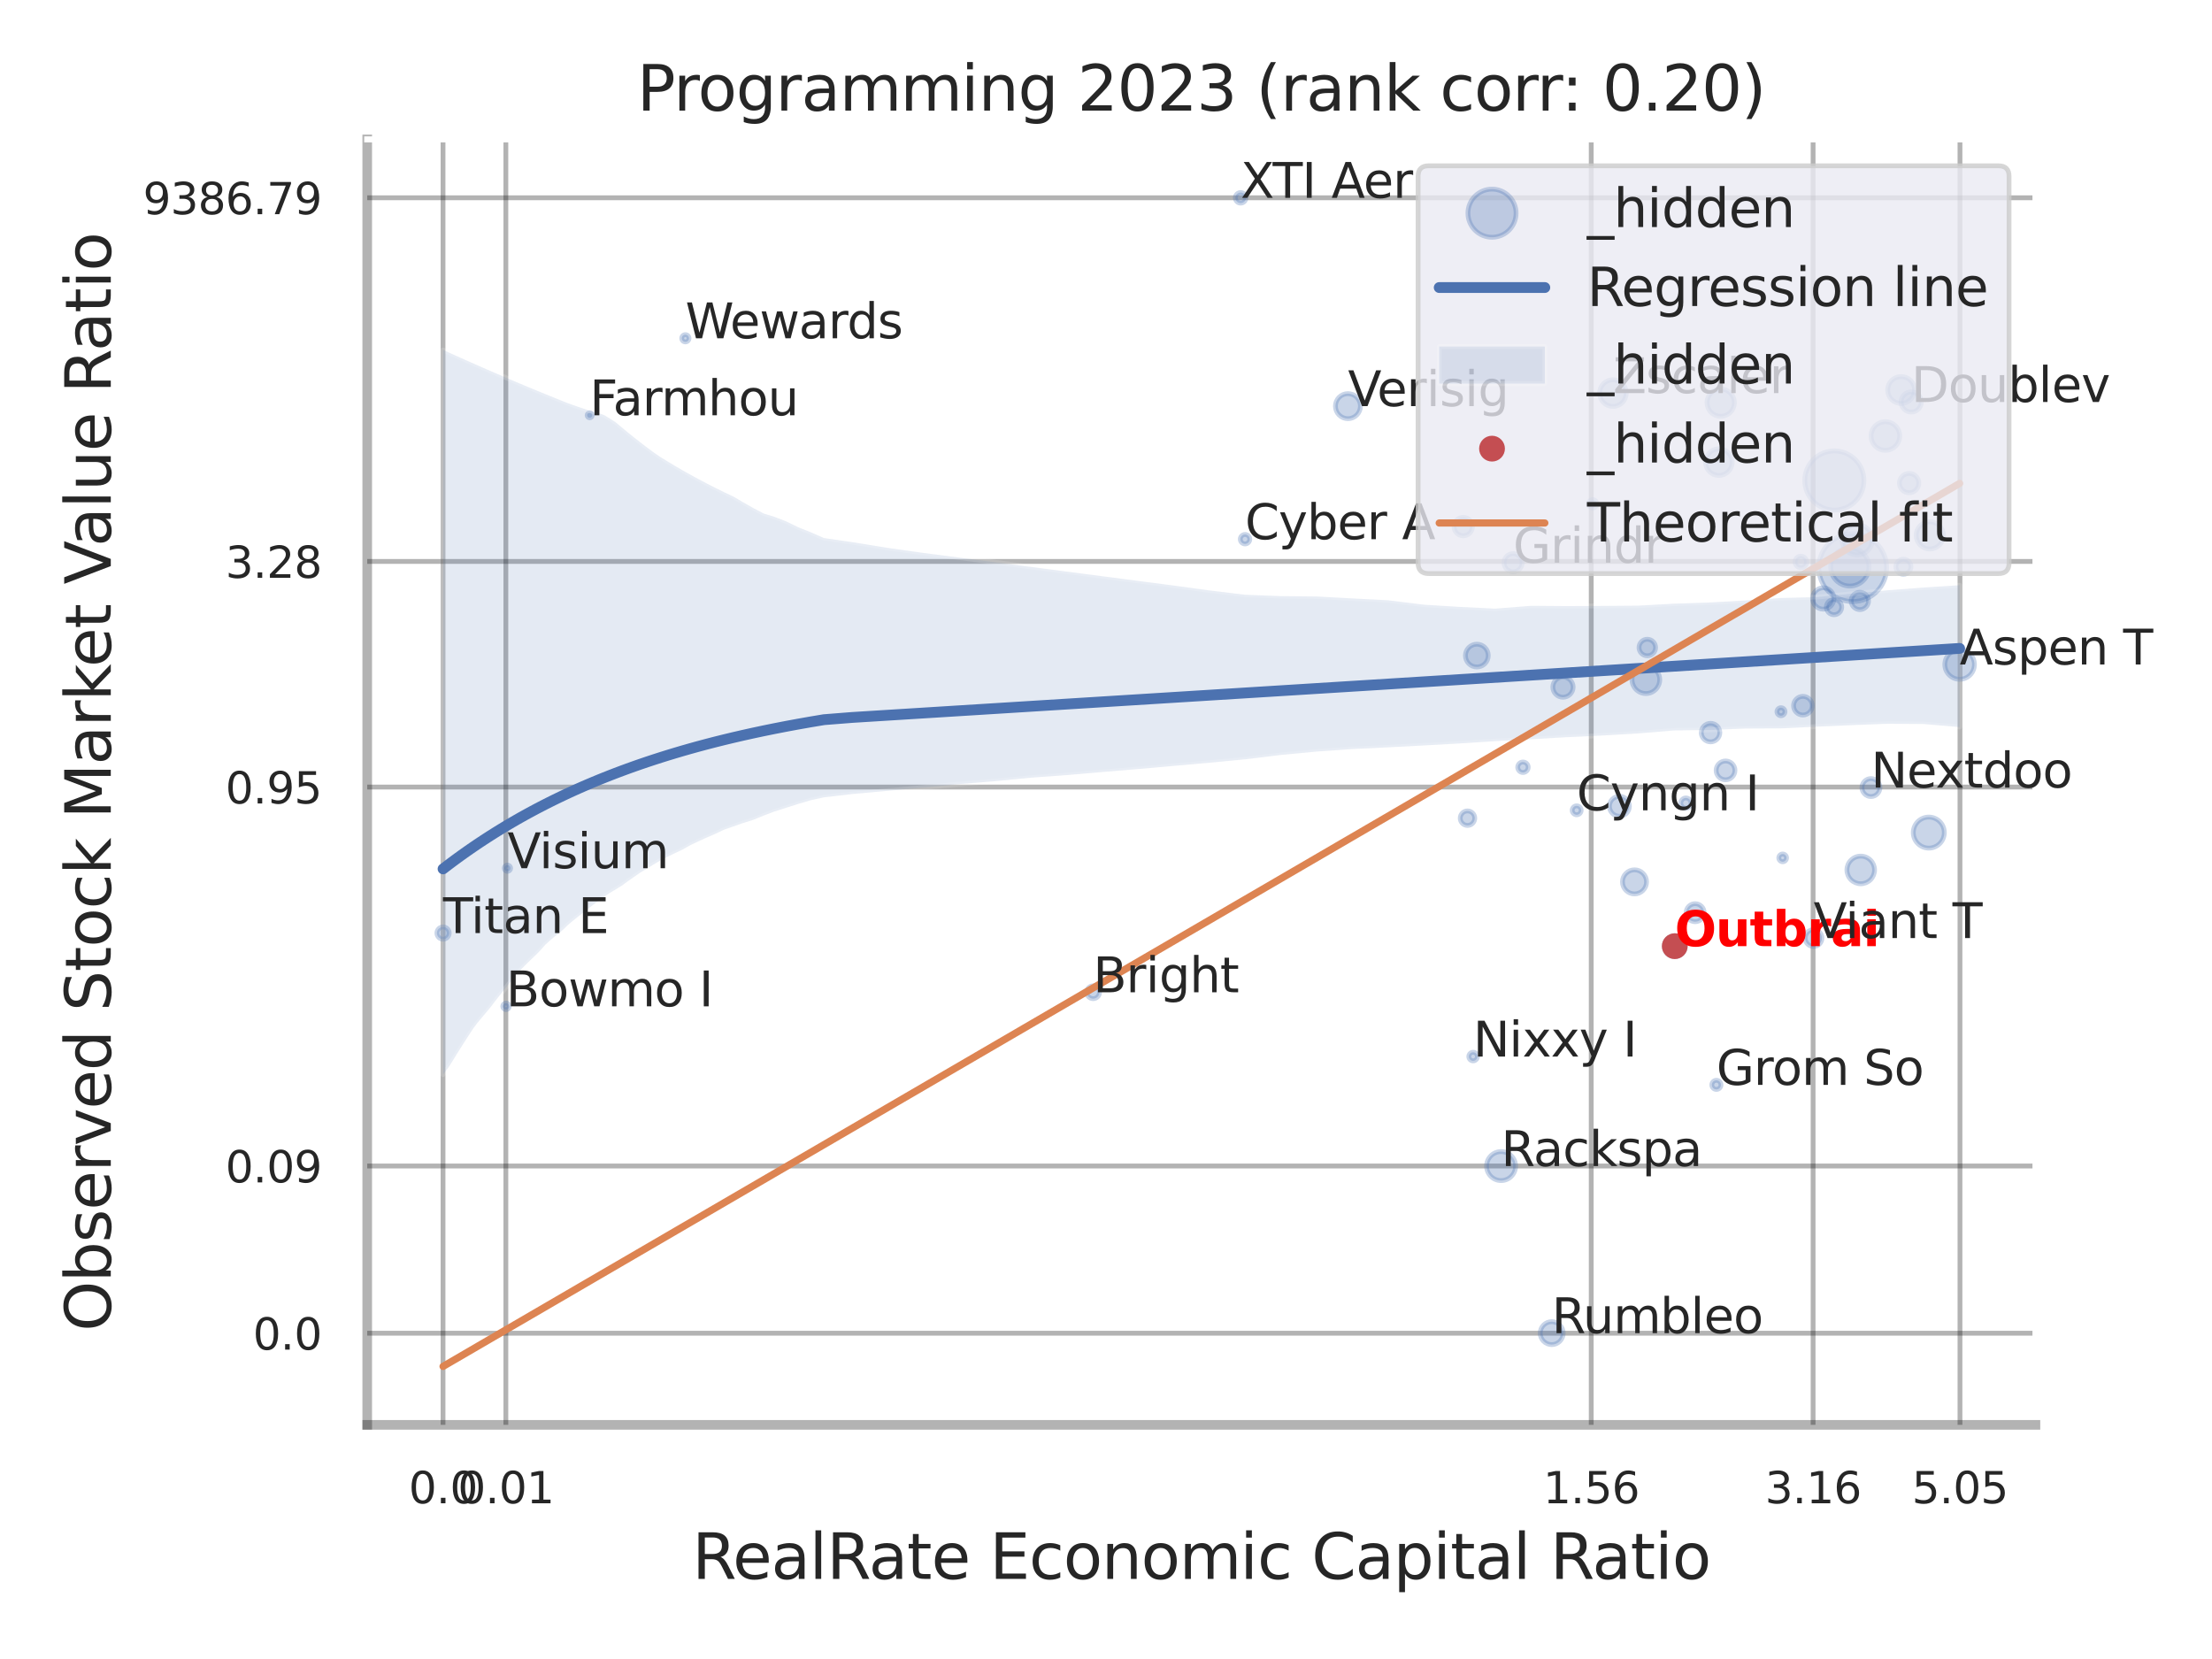 <?xml version="1.0" encoding="utf-8" standalone="no"?>
<!DOCTYPE svg PUBLIC "-//W3C//DTD SVG 1.1//EN"
  "http://www.w3.org/Graphics/SVG/1.1/DTD/svg11.dtd">
<svg xmlns:xlink="http://www.w3.org/1999/xlink" width="460.8pt" height="345.6pt" viewBox="0 0 460.8 345.6" xmlns="http://www.w3.org/2000/svg" version="1.1">
 <defs>
  <style type="text/css">*{stroke-linejoin: round; stroke-linecap: butt}</style>
 </defs>
 <g id="figure_1">
  <g id="patch_1">
   <path d="M 0 345.6 
L 460.8 345.6 
L 460.8 0 
L 0 0 
z
" style="fill: #ffffff"/>
  </g>
  <g id="axes_1">
   <g id="patch_2">
    <path d="M 76.5 296.82 
L 424.023 296.82 
L 424.023 29.04 
L 76.5 29.04 
z
" style="fill: #ffffff"/>
   </g>
   <g id="matplotlib.axis_1">
    <g id="xtick_1">
     <g id="line2d_1">
      <path d="M 92.292 296.82 
L 92.292 29.04 
" clip-path="url(#p983ae2774b)" style="fill: none; stroke: #000000; stroke-opacity: 0.3; stroke-linecap: round"/>
     </g>
     <g id="text_1">
      <!-- 0.0 -->
      <g style="fill: #262626" transform="translate(85.135 313.159) scale(0.09 -0.09)">
       <defs>
        <path id="DejaVuSans-30" d="M 2034 4250 
Q 1547 4250 1301 3770 
Q 1056 3291 1056 2328 
Q 1056 1369 1301 889 
Q 1547 409 2034 409 
Q 2525 409 2770 889 
Q 3016 1369 3016 2328 
Q 3016 3291 2770 3770 
Q 2525 4250 2034 4250 
z
M 2034 4750 
Q 2819 4750 3233 4129 
Q 3647 3509 3647 2328 
Q 3647 1150 3233 529 
Q 2819 -91 2034 -91 
Q 1250 -91 836 529 
Q 422 1150 422 2328 
Q 422 3509 836 4129 
Q 1250 4750 2034 4750 
z
" transform="scale(0.016)"/>
        <path id="DejaVuSans-2e" d="M 684 794 
L 1344 794 
L 1344 0 
L 684 0 
L 684 794 
z
" transform="scale(0.016)"/>
       </defs>
       <use xlink:href="#DejaVuSans-30"/>
       <use xlink:href="#DejaVuSans-2e" transform="translate(63.623 0)"/>
       <use xlink:href="#DejaVuSans-30" transform="translate(95.41 0)"/>
      </g>
     </g>
    </g>
    <g id="xtick_2">
     <g id="line2d_2">
      <path d="M 105.381 296.82 
L 105.381 29.04 
" clip-path="url(#p983ae2774b)" style="fill: none; stroke: #000000; stroke-opacity: 0.3; stroke-linecap: round"/>
     </g>
     <g id="text_2">
      <!-- 0.01 -->
      <g style="fill: #262626" transform="translate(95.362 313.159) scale(0.09 -0.09)">
       <defs>
        <path id="DejaVuSans-31" d="M 794 531 
L 1825 531 
L 1825 4091 
L 703 3866 
L 703 4441 
L 1819 4666 
L 2450 4666 
L 2450 531 
L 3481 531 
L 3481 0 
L 794 0 
L 794 531 
z
" transform="scale(0.016)"/>
       </defs>
       <use xlink:href="#DejaVuSans-30"/>
       <use xlink:href="#DejaVuSans-2e" transform="translate(63.623 0)"/>
       <use xlink:href="#DejaVuSans-30" transform="translate(95.41 0)"/>
       <use xlink:href="#DejaVuSans-31" transform="translate(159.033 0)"/>
      </g>
     </g>
    </g>
    <g id="xtick_3">
     <g id="line2d_3">
      <path d="M 331.482 296.82 
L 331.482 29.04 
" clip-path="url(#p983ae2774b)" style="fill: none; stroke: #000000; stroke-opacity: 0.3; stroke-linecap: round"/>
     </g>
     <g id="text_3">
      <!-- 1.56 -->
      <g style="fill: #262626" transform="translate(321.462 313.159) scale(0.09 -0.09)">
       <defs>
        <path id="DejaVuSans-35" d="M 691 4666 
L 3169 4666 
L 3169 4134 
L 1269 4134 
L 1269 2991 
Q 1406 3038 1543 3061 
Q 1681 3084 1819 3084 
Q 2600 3084 3056 2656 
Q 3513 2228 3513 1497 
Q 3513 744 3044 326 
Q 2575 -91 1722 -91 
Q 1428 -91 1123 -41 
Q 819 9 494 109 
L 494 744 
Q 775 591 1075 516 
Q 1375 441 1709 441 
Q 2250 441 2565 725 
Q 2881 1009 2881 1497 
Q 2881 1984 2565 2268 
Q 2250 2553 1709 2553 
Q 1456 2553 1204 2497 
Q 953 2441 691 2322 
L 691 4666 
z
" transform="scale(0.016)"/>
        <path id="DejaVuSans-36" d="M 2113 2584 
Q 1688 2584 1439 2293 
Q 1191 2003 1191 1497 
Q 1191 994 1439 701 
Q 1688 409 2113 409 
Q 2538 409 2786 701 
Q 3034 994 3034 1497 
Q 3034 2003 2786 2293 
Q 2538 2584 2113 2584 
z
M 3366 4563 
L 3366 3988 
Q 3128 4100 2886 4159 
Q 2644 4219 2406 4219 
Q 1781 4219 1451 3797 
Q 1122 3375 1075 2522 
Q 1259 2794 1537 2939 
Q 1816 3084 2150 3084 
Q 2853 3084 3261 2657 
Q 3669 2231 3669 1497 
Q 3669 778 3244 343 
Q 2819 -91 2113 -91 
Q 1303 -91 875 529 
Q 447 1150 447 2328 
Q 447 3434 972 4092 
Q 1497 4750 2381 4750 
Q 2619 4750 2861 4703 
Q 3103 4656 3366 4563 
z
" transform="scale(0.016)"/>
       </defs>
       <use xlink:href="#DejaVuSans-31"/>
       <use xlink:href="#DejaVuSans-2e" transform="translate(63.623 0)"/>
       <use xlink:href="#DejaVuSans-35" transform="translate(95.41 0)"/>
       <use xlink:href="#DejaVuSans-36" transform="translate(159.033 0)"/>
      </g>
     </g>
    </g>
    <g id="xtick_4">
     <g id="line2d_4">
      <path d="M 377.701 296.82 
L 377.701 29.04 
" clip-path="url(#p983ae2774b)" style="fill: none; stroke: #000000; stroke-opacity: 0.3; stroke-linecap: round"/>
     </g>
     <g id="text_4">
      <!-- 3.16 -->
      <g style="fill: #262626" transform="translate(367.681 313.159) scale(0.09 -0.09)">
       <defs>
        <path id="DejaVuSans-33" d="M 2597 2516 
Q 3050 2419 3304 2112 
Q 3559 1806 3559 1356 
Q 3559 666 3084 287 
Q 2609 -91 1734 -91 
Q 1441 -91 1130 -33 
Q 819 25 488 141 
L 488 750 
Q 750 597 1062 519 
Q 1375 441 1716 441 
Q 2309 441 2620 675 
Q 2931 909 2931 1356 
Q 2931 1769 2642 2001 
Q 2353 2234 1838 2234 
L 1294 2234 
L 1294 2753 
L 1863 2753 
Q 2328 2753 2575 2939 
Q 2822 3125 2822 3475 
Q 2822 3834 2567 4026 
Q 2313 4219 1838 4219 
Q 1578 4219 1281 4162 
Q 984 4106 628 3988 
L 628 4550 
Q 988 4650 1302 4700 
Q 1616 4750 1894 4750 
Q 2613 4750 3031 4423 
Q 3450 4097 3450 3541 
Q 3450 3153 3228 2886 
Q 3006 2619 2597 2516 
z
" transform="scale(0.016)"/>
       </defs>
       <use xlink:href="#DejaVuSans-33"/>
       <use xlink:href="#DejaVuSans-2e" transform="translate(63.623 0)"/>
       <use xlink:href="#DejaVuSans-31" transform="translate(95.41 0)"/>
       <use xlink:href="#DejaVuSans-36" transform="translate(159.033 0)"/>
      </g>
     </g>
    </g>
    <g id="xtick_5">
     <g id="line2d_5">
      <path d="M 408.297 296.82 
L 408.297 29.04 
" clip-path="url(#p983ae2774b)" style="fill: none; stroke: #000000; stroke-opacity: 0.3; stroke-linecap: round"/>
     </g>
     <g id="text_5">
      <!-- 5.05 -->
      <g style="fill: #262626" transform="translate(398.277 313.159) scale(0.09 -0.09)">
       <use xlink:href="#DejaVuSans-35"/>
       <use xlink:href="#DejaVuSans-2e" transform="translate(63.623 0)"/>
       <use xlink:href="#DejaVuSans-30" transform="translate(95.41 0)"/>
       <use xlink:href="#DejaVuSans-35" transform="translate(159.033 0)"/>
      </g>
     </g>
    </g>
    <g id="xtick_6"/>
    <g id="xtick_7"/>
    <g id="xtick_8"/>
    <g id="text_6">
     <!-- RealRate Economic Capital Ratio -->
     <g style="fill: #262626" transform="translate(144.208 328.908) scale(0.13 -0.13)">
      <defs>
       <path id="DejaVuSans-52" d="M 2841 2188 
Q 3044 2119 3236 1894 
Q 3428 1669 3622 1275 
L 4263 0 
L 3584 0 
L 2988 1197 
Q 2756 1666 2539 1819 
Q 2322 1972 1947 1972 
L 1259 1972 
L 1259 0 
L 628 0 
L 628 4666 
L 2053 4666 
Q 2853 4666 3247 4331 
Q 3641 3997 3641 3322 
Q 3641 2881 3436 2590 
Q 3231 2300 2841 2188 
z
M 1259 4147 
L 1259 2491 
L 2053 2491 
Q 2509 2491 2742 2702 
Q 2975 2913 2975 3322 
Q 2975 3731 2742 3939 
Q 2509 4147 2053 4147 
L 1259 4147 
z
" transform="scale(0.016)"/>
       <path id="DejaVuSans-65" d="M 3597 1894 
L 3597 1613 
L 953 1613 
Q 991 1019 1311 708 
Q 1631 397 2203 397 
Q 2534 397 2845 478 
Q 3156 559 3463 722 
L 3463 178 
Q 3153 47 2828 -22 
Q 2503 -91 2169 -91 
Q 1331 -91 842 396 
Q 353 884 353 1716 
Q 353 2575 817 3079 
Q 1281 3584 2069 3584 
Q 2775 3584 3186 3129 
Q 3597 2675 3597 1894 
z
M 3022 2063 
Q 3016 2534 2758 2815 
Q 2500 3097 2075 3097 
Q 1594 3097 1305 2825 
Q 1016 2553 972 2059 
L 3022 2063 
z
" transform="scale(0.016)"/>
       <path id="DejaVuSans-61" d="M 2194 1759 
Q 1497 1759 1228 1600 
Q 959 1441 959 1056 
Q 959 750 1161 570 
Q 1363 391 1709 391 
Q 2188 391 2477 730 
Q 2766 1069 2766 1631 
L 2766 1759 
L 2194 1759 
z
M 3341 1997 
L 3341 0 
L 2766 0 
L 2766 531 
Q 2569 213 2275 61 
Q 1981 -91 1556 -91 
Q 1019 -91 701 211 
Q 384 513 384 1019 
Q 384 1609 779 1909 
Q 1175 2209 1959 2209 
L 2766 2209 
L 2766 2266 
Q 2766 2663 2505 2880 
Q 2244 3097 1772 3097 
Q 1472 3097 1187 3025 
Q 903 2953 641 2809 
L 641 3341 
Q 956 3463 1253 3523 
Q 1550 3584 1831 3584 
Q 2591 3584 2966 3190 
Q 3341 2797 3341 1997 
z
" transform="scale(0.016)"/>
       <path id="DejaVuSans-6c" d="M 603 4863 
L 1178 4863 
L 1178 0 
L 603 0 
L 603 4863 
z
" transform="scale(0.016)"/>
       <path id="DejaVuSans-74" d="M 1172 4494 
L 1172 3500 
L 2356 3500 
L 2356 3053 
L 1172 3053 
L 1172 1153 
Q 1172 725 1289 603 
Q 1406 481 1766 481 
L 2356 481 
L 2356 0 
L 1766 0 
Q 1100 0 847 248 
Q 594 497 594 1153 
L 594 3053 
L 172 3053 
L 172 3500 
L 594 3500 
L 594 4494 
L 1172 4494 
z
" transform="scale(0.016)"/>
       <path id="DejaVuSans-20" transform="scale(0.016)"/>
       <path id="DejaVuSans-45" d="M 628 4666 
L 3578 4666 
L 3578 4134 
L 1259 4134 
L 1259 2753 
L 3481 2753 
L 3481 2222 
L 1259 2222 
L 1259 531 
L 3634 531 
L 3634 0 
L 628 0 
L 628 4666 
z
" transform="scale(0.016)"/>
       <path id="DejaVuSans-63" d="M 3122 3366 
L 3122 2828 
Q 2878 2963 2633 3030 
Q 2388 3097 2138 3097 
Q 1578 3097 1268 2742 
Q 959 2388 959 1747 
Q 959 1106 1268 751 
Q 1578 397 2138 397 
Q 2388 397 2633 464 
Q 2878 531 3122 666 
L 3122 134 
Q 2881 22 2623 -34 
Q 2366 -91 2075 -91 
Q 1284 -91 818 406 
Q 353 903 353 1747 
Q 353 2603 823 3093 
Q 1294 3584 2113 3584 
Q 2378 3584 2631 3529 
Q 2884 3475 3122 3366 
z
" transform="scale(0.016)"/>
       <path id="DejaVuSans-6f" d="M 1959 3097 
Q 1497 3097 1228 2736 
Q 959 2375 959 1747 
Q 959 1119 1226 758 
Q 1494 397 1959 397 
Q 2419 397 2687 759 
Q 2956 1122 2956 1747 
Q 2956 2369 2687 2733 
Q 2419 3097 1959 3097 
z
M 1959 3584 
Q 2709 3584 3137 3096 
Q 3566 2609 3566 1747 
Q 3566 888 3137 398 
Q 2709 -91 1959 -91 
Q 1206 -91 779 398 
Q 353 888 353 1747 
Q 353 2609 779 3096 
Q 1206 3584 1959 3584 
z
" transform="scale(0.016)"/>
       <path id="DejaVuSans-6e" d="M 3513 2113 
L 3513 0 
L 2938 0 
L 2938 2094 
Q 2938 2591 2744 2837 
Q 2550 3084 2163 3084 
Q 1697 3084 1428 2787 
Q 1159 2491 1159 1978 
L 1159 0 
L 581 0 
L 581 3500 
L 1159 3500 
L 1159 2956 
Q 1366 3272 1645 3428 
Q 1925 3584 2291 3584 
Q 2894 3584 3203 3211 
Q 3513 2838 3513 2113 
z
" transform="scale(0.016)"/>
       <path id="DejaVuSans-6d" d="M 3328 2828 
Q 3544 3216 3844 3400 
Q 4144 3584 4550 3584 
Q 5097 3584 5394 3201 
Q 5691 2819 5691 2113 
L 5691 0 
L 5113 0 
L 5113 2094 
Q 5113 2597 4934 2840 
Q 4756 3084 4391 3084 
Q 3944 3084 3684 2787 
Q 3425 2491 3425 1978 
L 3425 0 
L 2847 0 
L 2847 2094 
Q 2847 2600 2669 2842 
Q 2491 3084 2119 3084 
Q 1678 3084 1418 2786 
Q 1159 2488 1159 1978 
L 1159 0 
L 581 0 
L 581 3500 
L 1159 3500 
L 1159 2956 
Q 1356 3278 1631 3431 
Q 1906 3584 2284 3584 
Q 2666 3584 2933 3390 
Q 3200 3197 3328 2828 
z
" transform="scale(0.016)"/>
       <path id="DejaVuSans-69" d="M 603 3500 
L 1178 3500 
L 1178 0 
L 603 0 
L 603 3500 
z
M 603 4863 
L 1178 4863 
L 1178 4134 
L 603 4134 
L 603 4863 
z
" transform="scale(0.016)"/>
       <path id="DejaVuSans-43" d="M 4122 4306 
L 4122 3641 
Q 3803 3938 3442 4084 
Q 3081 4231 2675 4231 
Q 1875 4231 1450 3742 
Q 1025 3253 1025 2328 
Q 1025 1406 1450 917 
Q 1875 428 2675 428 
Q 3081 428 3442 575 
Q 3803 722 4122 1019 
L 4122 359 
Q 3791 134 3420 21 
Q 3050 -91 2638 -91 
Q 1578 -91 968 557 
Q 359 1206 359 2328 
Q 359 3453 968 4101 
Q 1578 4750 2638 4750 
Q 3056 4750 3426 4639 
Q 3797 4528 4122 4306 
z
" transform="scale(0.016)"/>
       <path id="DejaVuSans-70" d="M 1159 525 
L 1159 -1331 
L 581 -1331 
L 581 3500 
L 1159 3500 
L 1159 2969 
Q 1341 3281 1617 3432 
Q 1894 3584 2278 3584 
Q 2916 3584 3314 3078 
Q 3713 2572 3713 1747 
Q 3713 922 3314 415 
Q 2916 -91 2278 -91 
Q 1894 -91 1617 61 
Q 1341 213 1159 525 
z
M 3116 1747 
Q 3116 2381 2855 2742 
Q 2594 3103 2138 3103 
Q 1681 3103 1420 2742 
Q 1159 2381 1159 1747 
Q 1159 1113 1420 752 
Q 1681 391 2138 391 
Q 2594 391 2855 752 
Q 3116 1113 3116 1747 
z
" transform="scale(0.016)"/>
      </defs>
      <use xlink:href="#DejaVuSans-52"/>
      <use xlink:href="#DejaVuSans-65" transform="translate(64.982 0)"/>
      <use xlink:href="#DejaVuSans-61" transform="translate(126.506 0)"/>
      <use xlink:href="#DejaVuSans-6c" transform="translate(187.785 0)"/>
      <use xlink:href="#DejaVuSans-52" transform="translate(215.568 0)"/>
      <use xlink:href="#DejaVuSans-61" transform="translate(282.801 0)"/>
      <use xlink:href="#DejaVuSans-74" transform="translate(344.08 0)"/>
      <use xlink:href="#DejaVuSans-65" transform="translate(383.289 0)"/>
      <use xlink:href="#DejaVuSans-20" transform="translate(444.812 0)"/>
      <use xlink:href="#DejaVuSans-45" transform="translate(476.6 0)"/>
      <use xlink:href="#DejaVuSans-63" transform="translate(539.783 0)"/>
      <use xlink:href="#DejaVuSans-6f" transform="translate(594.764 0)"/>
      <use xlink:href="#DejaVuSans-6e" transform="translate(655.945 0)"/>
      <use xlink:href="#DejaVuSans-6f" transform="translate(719.324 0)"/>
      <use xlink:href="#DejaVuSans-6d" transform="translate(780.506 0)"/>
      <use xlink:href="#DejaVuSans-69" transform="translate(877.918 0)"/>
      <use xlink:href="#DejaVuSans-63" transform="translate(905.701 0)"/>
      <use xlink:href="#DejaVuSans-20" transform="translate(960.682 0)"/>
      <use xlink:href="#DejaVuSans-43" transform="translate(992.469 0)"/>
      <use xlink:href="#DejaVuSans-61" transform="translate(1062.293 0)"/>
      <use xlink:href="#DejaVuSans-70" transform="translate(1123.572 0)"/>
      <use xlink:href="#DejaVuSans-69" transform="translate(1187.049 0)"/>
      <use xlink:href="#DejaVuSans-74" transform="translate(1214.832 0)"/>
      <use xlink:href="#DejaVuSans-61" transform="translate(1254.041 0)"/>
      <use xlink:href="#DejaVuSans-6c" transform="translate(1315.32 0)"/>
      <use xlink:href="#DejaVuSans-20" transform="translate(1343.104 0)"/>
      <use xlink:href="#DejaVuSans-52" transform="translate(1374.891 0)"/>
      <use xlink:href="#DejaVuSans-61" transform="translate(1442.123 0)"/>
      <use xlink:href="#DejaVuSans-74" transform="translate(1503.402 0)"/>
      <use xlink:href="#DejaVuSans-69" transform="translate(1542.611 0)"/>
      <use xlink:href="#DejaVuSans-6f" transform="translate(1570.395 0)"/>
     </g>
    </g>
   </g>
   <g id="matplotlib.axis_2">
    <g id="ytick_1">
     <g id="line2d_6">
      <path d="M 76.5 277.732 
L 424.023 277.732 
" clip-path="url(#p983ae2774b)" style="fill: none; stroke: #000000; stroke-opacity: 0.3; stroke-linecap: round"/>
     </g>
     <g id="text_7">
      <!-- 0.0 -->
      <g style="fill: #262626" transform="translate(52.687 281.152) scale(0.09 -0.09)">
       <use xlink:href="#DejaVuSans-30"/>
       <use xlink:href="#DejaVuSans-2e" transform="translate(63.623 0)"/>
       <use xlink:href="#DejaVuSans-30" transform="translate(95.41 0)"/>
      </g>
     </g>
    </g>
    <g id="ytick_2">
     <g id="line2d_7">
      <path d="M 76.5 242.896 
L 424.023 242.896 
" clip-path="url(#p983ae2774b)" style="fill: none; stroke: #000000; stroke-opacity: 0.3; stroke-linecap: round"/>
     </g>
     <g id="text_8">
      <!-- 0.09 -->
      <g style="fill: #262626" transform="translate(46.961 246.315) scale(0.09 -0.09)">
       <defs>
        <path id="DejaVuSans-39" d="M 703 97 
L 703 672 
Q 941 559 1184 500 
Q 1428 441 1663 441 
Q 2288 441 2617 861 
Q 2947 1281 2994 2138 
Q 2813 1869 2534 1725 
Q 2256 1581 1919 1581 
Q 1219 1581 811 2004 
Q 403 2428 403 3163 
Q 403 3881 828 4315 
Q 1253 4750 1959 4750 
Q 2769 4750 3195 4129 
Q 3622 3509 3622 2328 
Q 3622 1225 3098 567 
Q 2575 -91 1691 -91 
Q 1453 -91 1209 -44 
Q 966 3 703 97 
z
M 1959 2075 
Q 2384 2075 2632 2365 
Q 2881 2656 2881 3163 
Q 2881 3666 2632 3958 
Q 2384 4250 1959 4250 
Q 1534 4250 1286 3958 
Q 1038 3666 1038 3163 
Q 1038 2656 1286 2365 
Q 1534 2075 1959 2075 
z
" transform="scale(0.016)"/>
       </defs>
       <use xlink:href="#DejaVuSans-30"/>
       <use xlink:href="#DejaVuSans-2e" transform="translate(63.623 0)"/>
       <use xlink:href="#DejaVuSans-30" transform="translate(95.41 0)"/>
       <use xlink:href="#DejaVuSans-39" transform="translate(159.033 0)"/>
      </g>
     </g>
    </g>
    <g id="ytick_3">
     <g id="line2d_8">
      <path d="M 76.5 163.957 
L 424.023 163.957 
" clip-path="url(#p983ae2774b)" style="fill: none; stroke: #000000; stroke-opacity: 0.3; stroke-linecap: round"/>
     </g>
     <g id="text_9">
      <!-- 0.95 -->
      <g style="fill: #262626" transform="translate(46.961 167.376) scale(0.09 -0.09)">
       <use xlink:href="#DejaVuSans-30"/>
       <use xlink:href="#DejaVuSans-2e" transform="translate(63.623 0)"/>
       <use xlink:href="#DejaVuSans-39" transform="translate(95.41 0)"/>
       <use xlink:href="#DejaVuSans-35" transform="translate(159.033 0)"/>
      </g>
     </g>
    </g>
    <g id="ytick_4">
     <g id="line2d_9">
      <path d="M 76.5 116.958 
L 424.023 116.958 
" clip-path="url(#p983ae2774b)" style="fill: none; stroke: #000000; stroke-opacity: 0.3; stroke-linecap: round"/>
     </g>
     <g id="text_10">
      <!-- 3.28 -->
      <g style="fill: #262626" transform="translate(46.961 120.377) scale(0.09 -0.09)">
       <defs>
        <path id="DejaVuSans-32" d="M 1228 531 
L 3431 531 
L 3431 0 
L 469 0 
L 469 531 
Q 828 903 1448 1529 
Q 2069 2156 2228 2338 
Q 2531 2678 2651 2914 
Q 2772 3150 2772 3378 
Q 2772 3750 2511 3984 
Q 2250 4219 1831 4219 
Q 1534 4219 1204 4116 
Q 875 4013 500 3803 
L 500 4441 
Q 881 4594 1212 4672 
Q 1544 4750 1819 4750 
Q 2544 4750 2975 4387 
Q 3406 4025 3406 3419 
Q 3406 3131 3298 2873 
Q 3191 2616 2906 2266 
Q 2828 2175 2409 1742 
Q 1991 1309 1228 531 
z
" transform="scale(0.016)"/>
        <path id="DejaVuSans-38" d="M 2034 2216 
Q 1584 2216 1326 1975 
Q 1069 1734 1069 1313 
Q 1069 891 1326 650 
Q 1584 409 2034 409 
Q 2484 409 2743 651 
Q 3003 894 3003 1313 
Q 3003 1734 2745 1975 
Q 2488 2216 2034 2216 
z
M 1403 2484 
Q 997 2584 770 2862 
Q 544 3141 544 3541 
Q 544 4100 942 4425 
Q 1341 4750 2034 4750 
Q 2731 4750 3128 4425 
Q 3525 4100 3525 3541 
Q 3525 3141 3298 2862 
Q 3072 2584 2669 2484 
Q 3125 2378 3379 2068 
Q 3634 1759 3634 1313 
Q 3634 634 3220 271 
Q 2806 -91 2034 -91 
Q 1263 -91 848 271 
Q 434 634 434 1313 
Q 434 1759 690 2068 
Q 947 2378 1403 2484 
z
M 1172 3481 
Q 1172 3119 1398 2916 
Q 1625 2713 2034 2713 
Q 2441 2713 2670 2916 
Q 2900 3119 2900 3481 
Q 2900 3844 2670 4047 
Q 2441 4250 2034 4250 
Q 1625 4250 1398 4047 
Q 1172 3844 1172 3481 
z
" transform="scale(0.016)"/>
       </defs>
       <use xlink:href="#DejaVuSans-33"/>
       <use xlink:href="#DejaVuSans-2e" transform="translate(63.623 0)"/>
       <use xlink:href="#DejaVuSans-32" transform="translate(95.41 0)"/>
       <use xlink:href="#DejaVuSans-38" transform="translate(159.033 0)"/>
      </g>
     </g>
    </g>
    <g id="ytick_5">
     <g id="line2d_10">
      <path d="M 76.5 41.202 
L 424.023 41.202 
" clip-path="url(#p983ae2774b)" style="fill: none; stroke: #000000; stroke-opacity: 0.3; stroke-linecap: round"/>
     </g>
     <g id="text_11">
      <!-- 9386.79 -->
      <g style="fill: #262626" transform="translate(29.782 44.622) scale(0.09 -0.09)">
       <defs>
        <path id="DejaVuSans-37" d="M 525 4666 
L 3525 4666 
L 3525 4397 
L 1831 0 
L 1172 0 
L 2766 4134 
L 525 4134 
L 525 4666 
z
" transform="scale(0.016)"/>
       </defs>
       <use xlink:href="#DejaVuSans-39"/>
       <use xlink:href="#DejaVuSans-33" transform="translate(63.623 0)"/>
       <use xlink:href="#DejaVuSans-38" transform="translate(127.246 0)"/>
       <use xlink:href="#DejaVuSans-36" transform="translate(190.869 0)"/>
       <use xlink:href="#DejaVuSans-2e" transform="translate(254.492 0)"/>
       <use xlink:href="#DejaVuSans-37" transform="translate(286.279 0)"/>
       <use xlink:href="#DejaVuSans-39" transform="translate(349.902 0)"/>
      </g>
     </g>
    </g>
    <g id="ytick_6"/>
    <g id="ytick_7"/>
    <g id="ytick_8"/>
    <g id="ytick_9"/>
    <g id="ytick_10"/>
    <g id="text_12">
     <!-- Observed Stock Market Value Ratio -->
     <g style="fill: #262626" transform="translate(23.079 277.332) rotate(-90) scale(0.13 -0.13)">
      <defs>
       <path id="DejaVuSans-4f" d="M 2522 4238 
Q 1834 4238 1429 3725 
Q 1025 3213 1025 2328 
Q 1025 1447 1429 934 
Q 1834 422 2522 422 
Q 3209 422 3611 934 
Q 4013 1447 4013 2328 
Q 4013 3213 3611 3725 
Q 3209 4238 2522 4238 
z
M 2522 4750 
Q 3503 4750 4090 4092 
Q 4678 3434 4678 2328 
Q 4678 1225 4090 567 
Q 3503 -91 2522 -91 
Q 1538 -91 948 565 
Q 359 1222 359 2328 
Q 359 3434 948 4092 
Q 1538 4750 2522 4750 
z
" transform="scale(0.016)"/>
       <path id="DejaVuSans-62" d="M 3116 1747 
Q 3116 2381 2855 2742 
Q 2594 3103 2138 3103 
Q 1681 3103 1420 2742 
Q 1159 2381 1159 1747 
Q 1159 1113 1420 752 
Q 1681 391 2138 391 
Q 2594 391 2855 752 
Q 3116 1113 3116 1747 
z
M 1159 2969 
Q 1341 3281 1617 3432 
Q 1894 3584 2278 3584 
Q 2916 3584 3314 3078 
Q 3713 2572 3713 1747 
Q 3713 922 3314 415 
Q 2916 -91 2278 -91 
Q 1894 -91 1617 61 
Q 1341 213 1159 525 
L 1159 0 
L 581 0 
L 581 4863 
L 1159 4863 
L 1159 2969 
z
" transform="scale(0.016)"/>
       <path id="DejaVuSans-73" d="M 2834 3397 
L 2834 2853 
Q 2591 2978 2328 3040 
Q 2066 3103 1784 3103 
Q 1356 3103 1142 2972 
Q 928 2841 928 2578 
Q 928 2378 1081 2264 
Q 1234 2150 1697 2047 
L 1894 2003 
Q 2506 1872 2764 1633 
Q 3022 1394 3022 966 
Q 3022 478 2636 193 
Q 2250 -91 1575 -91 
Q 1294 -91 989 -36 
Q 684 19 347 128 
L 347 722 
Q 666 556 975 473 
Q 1284 391 1588 391 
Q 1994 391 2212 530 
Q 2431 669 2431 922 
Q 2431 1156 2273 1281 
Q 2116 1406 1581 1522 
L 1381 1569 
Q 847 1681 609 1914 
Q 372 2147 372 2553 
Q 372 3047 722 3315 
Q 1072 3584 1716 3584 
Q 2034 3584 2315 3537 
Q 2597 3491 2834 3397 
z
" transform="scale(0.016)"/>
       <path id="DejaVuSans-72" d="M 2631 2963 
Q 2534 3019 2420 3045 
Q 2306 3072 2169 3072 
Q 1681 3072 1420 2755 
Q 1159 2438 1159 1844 
L 1159 0 
L 581 0 
L 581 3500 
L 1159 3500 
L 1159 2956 
Q 1341 3275 1631 3429 
Q 1922 3584 2338 3584 
Q 2397 3584 2469 3576 
Q 2541 3569 2628 3553 
L 2631 2963 
z
" transform="scale(0.016)"/>
       <path id="DejaVuSans-76" d="M 191 3500 
L 800 3500 
L 1894 563 
L 2988 3500 
L 3597 3500 
L 2284 0 
L 1503 0 
L 191 3500 
z
" transform="scale(0.016)"/>
       <path id="DejaVuSans-64" d="M 2906 2969 
L 2906 4863 
L 3481 4863 
L 3481 0 
L 2906 0 
L 2906 525 
Q 2725 213 2448 61 
Q 2172 -91 1784 -91 
Q 1150 -91 751 415 
Q 353 922 353 1747 
Q 353 2572 751 3078 
Q 1150 3584 1784 3584 
Q 2172 3584 2448 3432 
Q 2725 3281 2906 2969 
z
M 947 1747 
Q 947 1113 1208 752 
Q 1469 391 1925 391 
Q 2381 391 2643 752 
Q 2906 1113 2906 1747 
Q 2906 2381 2643 2742 
Q 2381 3103 1925 3103 
Q 1469 3103 1208 2742 
Q 947 2381 947 1747 
z
" transform="scale(0.016)"/>
       <path id="DejaVuSans-53" d="M 3425 4513 
L 3425 3897 
Q 3066 4069 2747 4153 
Q 2428 4238 2131 4238 
Q 1616 4238 1336 4038 
Q 1056 3838 1056 3469 
Q 1056 3159 1242 3001 
Q 1428 2844 1947 2747 
L 2328 2669 
Q 3034 2534 3370 2195 
Q 3706 1856 3706 1288 
Q 3706 609 3251 259 
Q 2797 -91 1919 -91 
Q 1588 -91 1214 -16 
Q 841 59 441 206 
L 441 856 
Q 825 641 1194 531 
Q 1563 422 1919 422 
Q 2459 422 2753 634 
Q 3047 847 3047 1241 
Q 3047 1584 2836 1778 
Q 2625 1972 2144 2069 
L 1759 2144 
Q 1053 2284 737 2584 
Q 422 2884 422 3419 
Q 422 4038 858 4394 
Q 1294 4750 2059 4750 
Q 2388 4750 2728 4690 
Q 3069 4631 3425 4513 
z
" transform="scale(0.016)"/>
       <path id="DejaVuSans-6b" d="M 581 4863 
L 1159 4863 
L 1159 1991 
L 2875 3500 
L 3609 3500 
L 1753 1863 
L 3688 0 
L 2938 0 
L 1159 1709 
L 1159 0 
L 581 0 
L 581 4863 
z
" transform="scale(0.016)"/>
       <path id="DejaVuSans-4d" d="M 628 4666 
L 1569 4666 
L 2759 1491 
L 3956 4666 
L 4897 4666 
L 4897 0 
L 4281 0 
L 4281 4097 
L 3078 897 
L 2444 897 
L 1241 4097 
L 1241 0 
L 628 0 
L 628 4666 
z
" transform="scale(0.016)"/>
       <path id="DejaVuSans-56" d="M 1831 0 
L 50 4666 
L 709 4666 
L 2188 738 
L 3669 4666 
L 4325 4666 
L 2547 0 
L 1831 0 
z
" transform="scale(0.016)"/>
       <path id="DejaVuSans-75" d="M 544 1381 
L 544 3500 
L 1119 3500 
L 1119 1403 
Q 1119 906 1312 657 
Q 1506 409 1894 409 
Q 2359 409 2629 706 
Q 2900 1003 2900 1516 
L 2900 3500 
L 3475 3500 
L 3475 0 
L 2900 0 
L 2900 538 
Q 2691 219 2414 64 
Q 2138 -91 1772 -91 
Q 1169 -91 856 284 
Q 544 659 544 1381 
z
M 1991 3584 
L 1991 3584 
z
" transform="scale(0.016)"/>
      </defs>
      <use xlink:href="#DejaVuSans-4f"/>
      <use xlink:href="#DejaVuSans-62" transform="translate(78.711 0)"/>
      <use xlink:href="#DejaVuSans-73" transform="translate(142.188 0)"/>
      <use xlink:href="#DejaVuSans-65" transform="translate(194.287 0)"/>
      <use xlink:href="#DejaVuSans-72" transform="translate(255.811 0)"/>
      <use xlink:href="#DejaVuSans-76" transform="translate(296.924 0)"/>
      <use xlink:href="#DejaVuSans-65" transform="translate(356.104 0)"/>
      <use xlink:href="#DejaVuSans-64" transform="translate(417.627 0)"/>
      <use xlink:href="#DejaVuSans-20" transform="translate(481.104 0)"/>
      <use xlink:href="#DejaVuSans-53" transform="translate(512.891 0)"/>
      <use xlink:href="#DejaVuSans-74" transform="translate(576.367 0)"/>
      <use xlink:href="#DejaVuSans-6f" transform="translate(615.576 0)"/>
      <use xlink:href="#DejaVuSans-63" transform="translate(676.758 0)"/>
      <use xlink:href="#DejaVuSans-6b" transform="translate(731.738 0)"/>
      <use xlink:href="#DejaVuSans-20" transform="translate(789.648 0)"/>
      <use xlink:href="#DejaVuSans-4d" transform="translate(821.436 0)"/>
      <use xlink:href="#DejaVuSans-61" transform="translate(907.715 0)"/>
      <use xlink:href="#DejaVuSans-72" transform="translate(968.994 0)"/>
      <use xlink:href="#DejaVuSans-6b" transform="translate(1010.107 0)"/>
      <use xlink:href="#DejaVuSans-65" transform="translate(1064.393 0)"/>
      <use xlink:href="#DejaVuSans-74" transform="translate(1125.916 0)"/>
      <use xlink:href="#DejaVuSans-20" transform="translate(1165.125 0)"/>
      <use xlink:href="#DejaVuSans-56" transform="translate(1196.912 0)"/>
      <use xlink:href="#DejaVuSans-61" transform="translate(1257.57 0)"/>
      <use xlink:href="#DejaVuSans-6c" transform="translate(1318.85 0)"/>
      <use xlink:href="#DejaVuSans-75" transform="translate(1346.633 0)"/>
      <use xlink:href="#DejaVuSans-65" transform="translate(1410.012 0)"/>
      <use xlink:href="#DejaVuSans-20" transform="translate(1471.535 0)"/>
      <use xlink:href="#DejaVuSans-52" transform="translate(1503.322 0)"/>
      <use xlink:href="#DejaVuSans-61" transform="translate(1570.555 0)"/>
      <use xlink:href="#DejaVuSans-74" transform="translate(1631.834 0)"/>
      <use xlink:href="#DejaVuSans-69" transform="translate(1671.043 0)"/>
      <use xlink:href="#DejaVuSans-6f" transform="translate(1698.826 0)"/>
     </g>
    </g>
   </g>
   <g id="PathCollection_1">
    <path d="M 371.363 179.516 
C 371.577 179.516 371.782 179.431 371.934 179.28 
C 372.085 179.129 372.17 178.923 372.17 178.709 
C 372.17 178.495 372.085 178.29 371.934 178.139 
C 371.782 177.987 371.577 177.902 371.363 177.902 
C 371.149 177.902 370.944 177.987 370.792 178.139 
C 370.641 178.29 370.556 178.495 370.556 178.709 
C 370.556 178.923 370.641 179.129 370.792 179.28 
C 370.944 179.431 371.149 179.516 371.363 179.516 
z
" clip-path="url(#p983ae2774b)" style="fill: #4c72b0; fill-opacity: 0.3; stroke: #4c72b0; stroke-opacity: 0.3"/>
    <path d="M 375.149 118.261 
C 375.468 118.261 375.773 118.134 375.999 117.908 
C 376.224 117.683 376.351 117.377 376.351 117.058 
C 376.351 116.74 376.224 116.434 375.999 116.208 
C 375.773 115.983 375.468 115.856 375.149 115.856 
C 374.83 115.856 374.524 115.983 374.299 116.208 
C 374.074 116.434 373.947 116.74 373.947 117.058 
C 373.947 117.377 374.074 117.683 374.299 117.908 
C 374.524 118.134 374.83 118.261 375.149 118.261 
z
" clip-path="url(#p983ae2774b)" style="fill: #4c72b0; fill-opacity: 0.3; stroke: #4c72b0; stroke-opacity: 0.3"/>
    <path d="M 402.013 114.365 
C 402.767 114.365 403.489 114.065 404.022 113.533 
C 404.554 113 404.854 112.278 404.854 111.524 
C 404.854 110.771 404.554 110.049 404.022 109.516 
C 403.489 108.983 402.767 108.684 402.013 108.684 
C 401.26 108.684 400.538 108.983 400.005 109.516 
C 399.472 110.049 399.173 110.771 399.173 111.524 
C 399.173 112.278 399.472 113 400.005 113.533 
C 400.538 114.065 401.26 114.365 402.013 114.365 
z
" clip-path="url(#p983ae2774b)" style="fill: #4c72b0; fill-opacity: 0.3; stroke: #4c72b0; stroke-opacity: 0.3"/>
    <path d="M 358.069 99.049 
C 358.805 99.049 359.511 98.756 360.032 98.236 
C 360.553 97.715 360.845 97.009 360.845 96.272 
C 360.845 95.536 360.553 94.83 360.032 94.309 
C 359.511 93.788 358.805 93.496 358.069 93.496 
C 357.332 93.496 356.626 93.788 356.105 94.309 
C 355.585 94.83 355.292 95.536 355.292 96.272 
C 355.292 97.009 355.585 97.715 356.105 98.236 
C 356.626 98.756 357.332 99.049 358.069 99.049 
z
" clip-path="url(#p983ae2774b)" style="fill: #4c72b0; fill-opacity: 0.3; stroke: #4c72b0; stroke-opacity: 0.3"/>
    <path d="M 280.803 87.214 
C 281.494 87.214 282.158 86.939 282.647 86.45 
C 283.136 85.961 283.41 85.297 283.41 84.606 
C 283.41 83.914 283.136 83.251 282.647 82.762 
C 282.158 82.273 281.494 81.998 280.803 81.998 
C 280.111 81.998 279.447 82.273 278.958 82.762 
C 278.469 83.251 278.195 83.914 278.195 84.606 
C 278.195 85.297 278.469 85.961 278.958 86.45 
C 279.447 86.939 280.111 87.214 280.803 87.214 
z
" clip-path="url(#p983ae2774b)" style="fill: #4c72b0; fill-opacity: 0.3; stroke: #4c72b0; stroke-opacity: 0.3"/>
    <path d="M 385.354 122.089 
C 386.411 122.089 387.426 121.669 388.174 120.921 
C 388.921 120.174 389.342 119.159 389.342 118.102 
C 389.342 117.044 388.921 116.029 388.174 115.282 
C 387.426 114.534 386.411 114.114 385.354 114.114 
C 384.296 114.114 383.282 114.534 382.534 115.282 
C 381.786 116.029 381.366 117.044 381.366 118.102 
C 381.366 119.159 381.786 120.174 382.534 120.921 
C 383.282 121.669 384.296 122.089 385.354 122.089 
z
" clip-path="url(#p983ae2774b)" style="fill: #4c72b0; fill-opacity: 0.3; stroke: #4c72b0; stroke-opacity: 0.3"/>
    <path d="M 105.711 181.526 
C 105.886 181.526 106.054 181.456 106.178 181.333 
C 106.301 181.209 106.371 181.041 106.371 180.866 
C 106.371 180.691 106.301 180.523 106.178 180.399 
C 106.054 180.276 105.886 180.206 105.711 180.206 
C 105.536 180.206 105.368 180.276 105.244 180.399 
C 105.121 180.523 105.051 180.691 105.051 180.866 
C 105.051 181.041 105.121 181.209 105.244 181.333 
C 105.368 181.456 105.536 181.526 105.711 181.526 
z
" clip-path="url(#p983ae2774b)" style="fill: #4c72b0; fill-opacity: 0.3; stroke: #4c72b0; stroke-opacity: 0.3"/>
    <path d="M 387.441 126.988 
C 387.92 126.988 388.38 126.798 388.718 126.459 
C 389.057 126.12 389.248 125.661 389.248 125.181 
C 389.248 124.702 389.057 124.242 388.718 123.904 
C 388.38 123.565 387.92 123.374 387.441 123.374 
C 386.961 123.374 386.502 123.565 386.163 123.904 
C 385.824 124.242 385.634 124.702 385.634 125.181 
C 385.634 125.661 385.824 126.12 386.163 126.459 
C 386.502 126.798 386.961 126.988 387.441 126.988 
z
" clip-path="url(#p983ae2774b)" style="fill: #4c72b0; fill-opacity: 0.3; stroke: #4c72b0; stroke-opacity: 0.3"/>
    <path d="M 343.163 136.615 
C 343.621 136.615 344.059 136.434 344.383 136.11 
C 344.706 135.787 344.888 135.348 344.888 134.891 
C 344.888 134.434 344.706 133.995 344.383 133.672 
C 344.059 133.349 343.621 133.167 343.163 133.167 
C 342.706 133.167 342.267 133.349 341.944 133.672 
C 341.621 133.995 341.439 134.434 341.439 134.891 
C 341.439 135.348 341.621 135.787 341.944 136.11 
C 342.267 136.434 342.706 136.615 343.163 136.615 
z
" clip-path="url(#p983ae2774b)" style="fill: #4c72b0; fill-opacity: 0.3; stroke: #4c72b0; stroke-opacity: 0.3"/>
    <path d="M 353.13 192.008 
C 353.628 192.008 354.105 191.811 354.457 191.459 
C 354.809 191.107 355.007 190.629 355.007 190.132 
C 355.007 189.634 354.809 189.157 354.457 188.805 
C 354.105 188.453 353.628 188.255 353.13 188.255 
C 352.633 188.255 352.155 188.453 351.803 188.805 
C 351.451 189.157 351.254 189.634 351.254 190.132 
C 351.254 190.629 351.451 191.107 351.803 191.459 
C 352.155 191.811 352.633 192.008 353.13 192.008 
z
" clip-path="url(#p983ae2774b)" style="fill: #4c72b0; fill-opacity: 0.3; stroke: #4c72b0; stroke-opacity: 0.3"/>
    <path d="M 396.516 119.633 
C 396.932 119.633 397.331 119.467 397.626 119.173 
C 397.92 118.879 398.085 118.479 398.085 118.063 
C 398.085 117.647 397.92 117.248 397.626 116.953 
C 397.331 116.659 396.932 116.494 396.516 116.494 
C 396.1 116.494 395.7 116.659 395.406 116.953 
C 395.112 117.248 394.946 117.647 394.946 118.063 
C 394.946 118.479 395.112 118.879 395.406 119.173 
C 395.7 119.467 396.1 119.633 396.516 119.633 
z
" clip-path="url(#p983ae2774b)" style="fill: #4c72b0; fill-opacity: 0.3; stroke: #4c72b0; stroke-opacity: 0.3"/>
    <path d="M 382.129 106.255 
C 383.764 106.255 385.332 105.605 386.488 104.449 
C 387.644 103.293 388.293 101.725 388.293 100.091 
C 388.293 98.456 387.644 96.888 386.488 95.732 
C 385.332 94.576 383.764 93.927 382.129 93.927 
C 380.495 93.927 378.927 94.576 377.771 95.732 
C 376.615 96.888 375.965 98.456 375.965 100.091 
C 375.965 101.725 376.615 103.293 377.771 104.449 
C 378.927 105.605 380.495 106.255 382.129 106.255 
z
" clip-path="url(#p983ae2774b)" style="fill: #4c72b0; fill-opacity: 0.3; stroke: #4c72b0; stroke-opacity: 0.3"/>
    <path d="M 382.065 128.062 
C 382.489 128.062 382.896 127.894 383.195 127.594 
C 383.495 127.294 383.664 126.888 383.664 126.464 
C 383.664 126.04 383.495 125.633 383.195 125.333 
C 382.896 125.033 382.489 124.865 382.065 124.865 
C 381.641 124.865 381.234 125.033 380.934 125.333 
C 380.635 125.633 380.466 126.04 380.466 126.464 
C 380.466 126.888 380.635 127.294 380.934 127.594 
C 381.234 127.894 381.641 128.062 382.065 128.062 
z
" clip-path="url(#p983ae2774b)" style="fill: #4c72b0; fill-opacity: 0.3; stroke: #4c72b0; stroke-opacity: 0.3"/>
    <path d="M 392.762 93.813 
C 393.554 93.813 394.314 93.499 394.874 92.939 
C 395.433 92.379 395.748 91.62 395.748 90.828 
C 395.748 90.036 395.433 89.276 394.874 88.716 
C 394.314 88.157 393.554 87.842 392.762 87.842 
C 391.971 87.842 391.211 88.157 390.651 88.716 
C 390.091 89.276 389.777 90.036 389.777 90.828 
C 389.777 91.62 390.091 92.379 390.651 92.939 
C 391.211 93.499 391.971 93.813 392.762 93.813 
z
" clip-path="url(#p983ae2774b)" style="fill: #4c72b0; fill-opacity: 0.3; stroke: #4c72b0; stroke-opacity: 0.3"/>
    <path d="M 351.204 168.365 
C 351.488 168.365 351.76 168.253 351.96 168.052 
C 352.161 167.852 352.273 167.58 352.273 167.296 
C 352.273 167.013 352.161 166.741 351.96 166.54 
C 351.76 166.34 351.488 166.227 351.204 166.227 
C 350.921 166.227 350.649 166.34 350.448 166.54 
C 350.248 166.741 350.135 167.013 350.135 167.296 
C 350.135 167.58 350.248 167.852 350.448 168.052 
C 350.649 168.253 350.921 168.365 351.204 168.365 
z
" clip-path="url(#p983ae2774b)" style="fill: #4c72b0; fill-opacity: 0.3; stroke: #4c72b0; stroke-opacity: 0.3"/>
    <path d="M 105.415 210.32 
C 105.596 210.32 105.769 210.248 105.897 210.12 
C 106.025 209.992 106.097 209.819 106.097 209.638 
C 106.097 209.457 106.025 209.284 105.897 209.156 
C 105.769 209.028 105.596 208.956 105.415 208.956 
C 105.234 208.956 105.061 209.028 104.933 209.156 
C 104.805 209.284 104.733 209.457 104.733 209.638 
C 104.733 209.819 104.805 209.992 104.933 210.12 
C 105.061 210.248 105.234 210.32 105.415 210.32 
z
" clip-path="url(#p983ae2774b)" style="fill: #4c72b0; fill-opacity: 0.3; stroke: #4c72b0; stroke-opacity: 0.3"/>
    <path d="M 304.818 111.616 
C 305.328 111.616 305.817 111.414 306.177 111.053 
C 306.537 110.693 306.739 110.204 306.739 109.695 
C 306.739 109.185 306.537 108.697 306.177 108.336 
C 305.817 107.976 305.328 107.774 304.818 107.774 
C 304.309 107.774 303.82 107.976 303.46 108.336 
C 303.099 108.697 302.897 109.185 302.897 109.695 
C 302.897 110.204 303.099 110.693 303.46 111.053 
C 303.82 111.414 304.309 111.616 304.818 111.616 
z
" clip-path="url(#p983ae2774b)" style="fill: #4c72b0; fill-opacity: 0.3; stroke: #4c72b0; stroke-opacity: 0.3"/>
    <path d="M 356.341 154.544 
C 356.853 154.544 357.345 154.34 357.707 153.978 
C 358.069 153.616 358.272 153.124 358.272 152.612 
C 358.272 152.1 358.069 151.608 357.707 151.246 
C 357.345 150.884 356.853 150.681 356.341 150.681 
C 355.829 150.681 355.337 150.884 354.975 151.246 
C 354.613 151.608 354.409 152.1 354.409 152.612 
C 354.409 153.124 354.613 153.616 354.975 153.978 
C 355.337 154.34 355.829 154.544 356.341 154.544 
z
" clip-path="url(#p983ae2774b)" style="fill: #4c72b0; fill-opacity: 0.3; stroke: #4c72b0; stroke-opacity: 0.3"/>
    <path d="M 348.884 199.291 
C 349.464 199.291 350.021 199.061 350.431 198.65 
C 350.842 198.24 351.072 197.683 351.072 197.103 
C 351.072 196.523 350.842 195.966 350.431 195.556 
C 350.021 195.145 349.464 194.915 348.884 194.915 
C 348.304 194.915 347.747 195.145 347.337 195.556 
C 346.926 195.966 346.696 196.523 346.696 197.103 
C 346.696 197.683 346.926 198.24 347.337 198.65 
C 347.747 199.061 348.304 199.291 348.884 199.291 
z
" clip-path="url(#p983ae2774b)" style="fill: #4c72b0; fill-opacity: 0.3; stroke: #4c72b0; stroke-opacity: 0.3"/>
    <path d="M 306.878 220.996 
C 307.116 220.996 307.344 220.902 307.512 220.734 
C 307.681 220.565 307.775 220.337 307.775 220.099 
C 307.775 219.861 307.681 219.633 307.512 219.465 
C 307.344 219.297 307.116 219.202 306.878 219.202 
C 306.64 219.202 306.412 219.297 306.244 219.465 
C 306.075 219.633 305.981 219.861 305.981 220.099 
C 305.981 220.337 306.075 220.565 306.244 220.734 
C 306.412 220.902 306.64 220.996 306.878 220.996 
z
" clip-path="url(#p983ae2774b)" style="fill: #4c72b0; fill-opacity: 0.3; stroke: #4c72b0; stroke-opacity: 0.3"/>
    <path d="M 337.35 170.039 
C 337.902 170.039 338.431 169.82 338.821 169.43 
C 339.211 169.04 339.43 168.511 339.43 167.96 
C 339.43 167.408 339.211 166.879 338.821 166.489 
C 338.431 166.099 337.902 165.88 337.35 165.88 
C 336.799 165.88 336.27 166.099 335.88 166.489 
C 335.49 166.879 335.271 167.408 335.271 167.96 
C 335.271 168.511 335.49 169.04 335.88 169.43 
C 336.27 169.82 336.799 170.039 337.35 170.039 
z
" clip-path="url(#p983ae2774b)" style="fill: #4c72b0; fill-opacity: 0.3; stroke: #4c72b0; stroke-opacity: 0.3"/>
    <path d="M 396.041 84.052 
C 396.785 84.052 397.499 83.756 398.025 83.23 
C 398.551 82.704 398.847 81.99 398.847 81.246 
C 398.847 80.502 398.551 79.788 398.025 79.262 
C 397.499 78.735 396.785 78.44 396.041 78.44 
C 395.297 78.44 394.583 78.735 394.057 79.262 
C 393.53 79.788 393.235 80.502 393.235 81.246 
C 393.235 81.99 393.53 82.704 394.057 83.23 
C 394.583 83.756 395.297 84.052 396.041 84.052 
z
" clip-path="url(#p983ae2774b)" style="fill: #4c72b0; fill-opacity: 0.3; stroke: #4c72b0; stroke-opacity: 0.3"/>
    <path d="M 92.296 195.651 
C 92.635 195.651 92.96 195.517 93.2 195.277 
C 93.439 195.037 93.574 194.712 93.574 194.374 
C 93.574 194.035 93.439 193.71 93.2 193.47 
C 92.96 193.231 92.635 193.096 92.296 193.096 
C 91.958 193.096 91.633 193.231 91.393 193.47 
C 91.154 193.71 91.019 194.035 91.019 194.374 
C 91.019 194.712 91.154 195.037 91.393 195.277 
C 91.633 195.517 91.958 195.651 92.296 195.651 
z
" clip-path="url(#p983ae2774b)" style="fill: #4c72b0; fill-opacity: 0.3; stroke: #4c72b0; stroke-opacity: 0.3"/>
    <path d="M 397.703 102.655 
C 398.239 102.655 398.753 102.442 399.132 102.063 
C 399.511 101.684 399.724 101.17 399.724 100.634 
C 399.724 100.098 399.511 99.584 399.132 99.205 
C 398.753 98.826 398.239 98.613 397.703 98.613 
C 397.167 98.613 396.653 98.826 396.274 99.205 
C 395.895 99.584 395.682 100.098 395.682 100.634 
C 395.682 101.17 395.895 101.684 396.274 102.063 
C 396.653 102.442 397.167 102.655 397.703 102.655 
z
" clip-path="url(#p983ae2774b)" style="fill: #4c72b0; fill-opacity: 0.3; stroke: #4c72b0; stroke-opacity: 0.3"/>
    <path d="M 258.446 42.313 
C 258.738 42.313 259.018 42.197 259.225 41.99 
C 259.431 41.784 259.547 41.504 259.547 41.212 
C 259.547 40.92 259.431 40.64 259.225 40.433 
C 259.018 40.227 258.738 40.111 258.446 40.111 
C 258.154 40.111 257.874 40.227 257.668 40.433 
C 257.461 40.64 257.345 40.92 257.345 41.212 
C 257.345 41.504 257.461 41.784 257.668 41.99 
C 257.874 42.197 258.154 42.313 258.446 42.313 
z
" clip-path="url(#p983ae2774b)" style="fill: #4c72b0; fill-opacity: 0.3; stroke: #4c72b0; stroke-opacity: 0.3"/>
    <path d="M 331.776 105.826 
C 332.007 105.826 332.229 105.734 332.392 105.571 
C 332.555 105.408 332.647 105.186 332.647 104.955 
C 332.647 104.725 332.555 104.503 332.392 104.34 
C 332.229 104.177 332.007 104.085 331.776 104.085 
C 331.546 104.085 331.324 104.177 331.161 104.34 
C 330.998 104.503 330.906 104.725 330.906 104.955 
C 330.906 105.186 330.998 105.408 331.161 105.571 
C 331.324 105.734 331.546 105.826 331.776 105.826 
z
" clip-path="url(#p983ae2774b)" style="fill: #4c72b0; fill-opacity: 0.3; stroke: #4c72b0; stroke-opacity: 0.3"/>
    <path d="M 342.866 144.478 
C 343.632 144.478 344.367 144.174 344.909 143.632 
C 345.45 143.091 345.755 142.356 345.755 141.59 
C 345.755 140.824 345.45 140.089 344.909 139.548 
C 344.367 139.006 343.632 138.702 342.866 138.702 
C 342.101 138.702 341.366 139.006 340.824 139.548 
C 340.283 140.089 339.978 140.824 339.978 141.59 
C 339.978 142.356 340.283 143.091 340.824 143.632 
C 341.366 144.174 342.101 144.478 342.866 144.478 
z
" clip-path="url(#p983ae2774b)" style="fill: #4c72b0; fill-opacity: 0.3; stroke: #4c72b0; stroke-opacity: 0.3"/>
    <path d="M 371.009 149.096 
C 371.23 149.096 371.442 149.008 371.599 148.852 
C 371.755 148.695 371.843 148.483 371.843 148.262 
C 371.843 148.04 371.755 147.828 371.599 147.671 
C 371.442 147.515 371.23 147.427 371.009 147.427 
C 370.787 147.427 370.575 147.515 370.419 147.671 
C 370.262 147.828 370.174 148.04 370.174 148.262 
C 370.174 148.483 370.262 148.695 370.419 148.852 
C 370.575 149.008 370.787 149.096 371.009 149.096 
z
" clip-path="url(#p983ae2774b)" style="fill: #4c72b0; fill-opacity: 0.3; stroke: #4c72b0; stroke-opacity: 0.3"/>
    <path d="M 227.719 208.04 
C 228.074 208.04 228.414 207.899 228.665 207.648 
C 228.915 207.398 229.056 207.057 229.056 206.703 
C 229.056 206.348 228.915 206.008 228.665 205.758 
C 228.414 205.507 228.074 205.366 227.719 205.366 
C 227.365 205.366 227.025 205.507 226.774 205.758 
C 226.524 206.008 226.383 206.348 226.383 206.703 
C 226.383 207.057 226.524 207.398 226.774 207.648 
C 227.025 207.899 227.365 208.04 227.719 208.04 
z
" clip-path="url(#p983ae2774b)" style="fill: #4c72b0; fill-opacity: 0.3; stroke: #4c72b0; stroke-opacity: 0.3"/>
    <path d="M 307.654 138.946 
C 308.285 138.946 308.889 138.696 309.335 138.25 
C 309.781 137.804 310.032 137.199 310.032 136.568 
C 310.032 135.938 309.781 135.333 309.335 134.887 
C 308.889 134.441 308.285 134.19 307.654 134.19 
C 307.023 134.19 306.418 134.441 305.972 134.887 
C 305.527 135.333 305.276 135.938 305.276 136.568 
C 305.276 137.199 305.527 137.804 305.972 138.25 
C 306.418 138.696 307.023 138.946 307.654 138.946 
z
" clip-path="url(#p983ae2774b)" style="fill: #4c72b0; fill-opacity: 0.3; stroke: #4c72b0; stroke-opacity: 0.3"/>
    <path d="M 386.894 115.599 
C 387.73 115.599 388.531 115.267 389.122 114.677 
C 389.712 114.086 390.044 113.285 390.044 112.45 
C 390.044 111.614 389.712 110.813 389.122 110.222 
C 388.531 109.632 387.73 109.3 386.894 109.3 
C 386.059 109.3 385.258 109.632 384.667 110.222 
C 384.077 110.813 383.745 111.614 383.745 112.45 
C 383.745 113.285 384.077 114.086 384.667 114.677 
C 385.258 115.267 386.059 115.599 386.894 115.599 
z
" clip-path="url(#p983ae2774b)" style="fill: #4c72b0; fill-opacity: 0.3; stroke: #4c72b0; stroke-opacity: 0.3"/>
    <path d="M 340.498 186.22 
C 341.163 186.22 341.801 185.956 342.272 185.485 
C 342.742 185.015 343.006 184.376 343.006 183.711 
C 343.006 183.046 342.742 182.407 342.272 181.937 
C 341.801 181.466 341.163 181.202 340.498 181.202 
C 339.832 181.202 339.194 181.466 338.723 181.937 
C 338.253 182.407 337.989 183.046 337.989 183.711 
C 337.989 184.376 338.253 185.015 338.723 185.485 
C 339.194 185.956 339.832 186.22 340.498 186.22 
z
" clip-path="url(#p983ae2774b)" style="fill: #4c72b0; fill-opacity: 0.3; stroke: #4c72b0; stroke-opacity: 0.3"/>
    <path d="M 323.252 280.106 
C 323.886 280.106 324.494 279.854 324.942 279.406 
C 325.39 278.958 325.642 278.35 325.642 277.716 
C 325.642 277.082 325.39 276.474 324.942 276.026 
C 324.494 275.577 323.886 275.326 323.252 275.326 
C 322.618 275.326 322.01 275.577 321.562 276.026 
C 321.113 276.474 320.862 277.082 320.862 277.716 
C 320.862 278.35 321.113 278.958 321.562 279.406 
C 322.01 279.854 322.618 280.106 323.252 280.106 
z
" clip-path="url(#p983ae2774b)" style="fill: #4c72b0; fill-opacity: 0.3; stroke: #4c72b0; stroke-opacity: 0.3"/>
    <path d="M 387.627 184.103 
C 388.391 184.103 389.123 183.8 389.663 183.26 
C 390.203 182.72 390.506 181.988 390.506 181.224 
C 390.506 180.461 390.203 179.729 389.663 179.189 
C 389.123 178.649 388.391 178.346 387.627 178.346 
C 386.864 178.346 386.132 178.649 385.592 179.189 
C 385.052 179.729 384.749 180.461 384.749 181.224 
C 384.749 181.988 385.052 182.72 385.592 183.26 
C 386.132 183.8 386.864 184.103 387.627 184.103 
z
" clip-path="url(#p983ae2774b)" style="fill: #4c72b0; fill-opacity: 0.3; stroke: #4c72b0; stroke-opacity: 0.3"/>
    <path d="M 142.776 71.226 
C 142.976 71.226 143.168 71.146 143.31 71.004 
C 143.452 70.863 143.531 70.67 143.531 70.47 
C 143.531 70.27 143.452 70.078 143.31 69.936 
C 143.168 69.794 142.976 69.715 142.776 69.715 
C 142.576 69.715 142.383 69.794 142.242 69.936 
C 142.1 70.078 142.02 70.27 142.02 70.47 
C 142.02 70.67 142.1 70.863 142.242 71.004 
C 142.383 71.146 142.576 71.226 142.776 71.226 
z
" clip-path="url(#p983ae2774b)" style="fill: #4c72b0; fill-opacity: 0.3; stroke: #4c72b0; stroke-opacity: 0.3"/>
    <path d="M 325.597 145.248 
C 326.158 145.248 326.696 145.026 327.092 144.629 
C 327.488 144.233 327.711 143.695 327.711 143.135 
C 327.711 142.574 327.488 142.036 327.092 141.64 
C 326.696 141.243 326.158 141.021 325.597 141.021 
C 325.037 141.021 324.499 141.243 324.103 141.64 
C 323.706 142.036 323.484 142.574 323.484 143.135 
C 323.484 143.695 323.706 144.233 324.103 144.629 
C 324.499 145.026 325.037 145.248 325.597 145.248 
z
" clip-path="url(#p983ae2774b)" style="fill: #4c72b0; fill-opacity: 0.3; stroke: #4c72b0; stroke-opacity: 0.3"/>
    <path d="M 359.464 162.441 
C 359.983 162.441 360.481 162.235 360.848 161.868 
C 361.216 161.501 361.422 161.003 361.422 160.483 
C 361.422 159.964 361.216 159.466 360.848 159.099 
C 360.481 158.731 359.983 158.525 359.464 158.525 
C 358.944 158.525 358.446 158.731 358.079 159.099 
C 357.712 159.466 357.505 159.964 357.505 160.483 
C 357.505 161.003 357.712 161.501 358.079 161.868 
C 358.446 162.235 358.944 162.441 359.464 162.441 
z
" clip-path="url(#p983ae2774b)" style="fill: #4c72b0; fill-opacity: 0.3; stroke: #4c72b0; stroke-opacity: 0.3"/>
    <path d="M 385.95 125.319 
C 387.825 125.319 389.624 124.573 390.95 123.247 
C 392.276 121.921 393.021 120.123 393.021 118.247 
C 393.021 116.372 392.276 114.573 390.95 113.247 
C 389.624 111.921 387.825 111.176 385.95 111.176 
C 384.075 111.176 382.276 111.921 380.95 113.247 
C 379.624 114.573 378.879 116.372 378.879 118.247 
C 378.879 120.123 379.624 121.921 380.95 123.247 
C 382.276 124.573 384.075 125.319 385.95 125.319 
z
" clip-path="url(#p983ae2774b)" style="fill: #4c72b0; fill-opacity: 0.3; stroke: #4c72b0; stroke-opacity: 0.3"/>
    <path d="M 357.558 226.948 
C 357.811 226.948 358.053 226.848 358.231 226.67 
C 358.41 226.491 358.51 226.249 358.51 225.996 
C 358.51 225.744 358.41 225.502 358.231 225.323 
C 358.053 225.145 357.811 225.045 357.558 225.045 
C 357.306 225.045 357.064 225.145 356.885 225.323 
C 356.707 225.502 356.606 225.744 356.606 225.996 
C 356.606 226.249 356.707 226.491 356.885 226.67 
C 357.064 226.848 357.306 226.948 357.558 226.948 
z
" clip-path="url(#p983ae2774b)" style="fill: #4c72b0; fill-opacity: 0.3; stroke: #4c72b0; stroke-opacity: 0.3"/>
    <path d="M 358.454 86.731 
C 359.21 86.731 359.935 86.431 360.47 85.896 
C 361.005 85.362 361.305 84.637 361.305 83.881 
C 361.305 83.125 361.005 82.399 360.47 81.865 
C 359.935 81.33 359.21 81.03 358.454 81.03 
C 357.698 81.03 356.973 81.33 356.438 81.865 
C 355.904 82.399 355.603 83.125 355.603 83.881 
C 355.603 84.637 355.904 85.362 356.438 85.896 
C 356.973 86.431 357.698 86.731 358.454 86.731 
z
" clip-path="url(#p983ae2774b)" style="fill: #4c72b0; fill-opacity: 0.3; stroke: #4c72b0; stroke-opacity: 0.3"/>
    <path d="M 336.004 84.669 
C 336.741 84.669 337.447 84.376 337.969 83.855 
C 338.49 83.334 338.782 82.628 338.782 81.891 
C 338.782 81.154 338.49 80.447 337.969 79.926 
C 337.447 79.405 336.741 79.112 336.004 79.112 
C 335.267 79.112 334.56 79.405 334.039 79.926 
C 333.518 80.447 333.225 81.154 333.225 81.891 
C 333.225 82.628 333.518 83.334 334.039 83.855 
C 334.56 84.376 335.267 84.669 336.004 84.669 
z
" clip-path="url(#p983ae2774b)" style="fill: #4c72b0; fill-opacity: 0.3; stroke: #4c72b0; stroke-opacity: 0.3"/>
    <path d="M 379.818 126.901 
C 380.409 126.901 380.975 126.666 381.393 126.248 
C 381.81 125.831 382.045 125.264 382.045 124.674 
C 382.045 124.083 381.81 123.517 381.393 123.099 
C 380.975 122.682 380.409 122.447 379.818 122.447 
C 379.228 122.447 378.661 122.682 378.244 123.099 
C 377.826 123.517 377.592 124.083 377.592 124.674 
C 377.592 125.264 377.826 125.831 378.244 126.248 
C 378.661 126.666 379.228 126.901 379.818 126.901 
z
" clip-path="url(#p983ae2774b)" style="fill: #4c72b0; fill-opacity: 0.3; stroke: #4c72b0; stroke-opacity: 0.3"/>
    <path d="M 305.707 171.954 
C 306.108 171.954 306.492 171.795 306.775 171.511 
C 307.059 171.228 307.218 170.844 307.218 170.443 
C 307.218 170.042 307.059 169.658 306.775 169.374 
C 306.492 169.091 306.108 168.932 305.707 168.932 
C 305.306 168.932 304.922 169.091 304.638 169.374 
C 304.355 169.658 304.196 170.042 304.196 170.443 
C 304.196 170.844 304.355 171.228 304.638 171.511 
C 304.922 171.795 305.306 171.954 305.707 171.954 
z
" clip-path="url(#p983ae2774b)" style="fill: #4c72b0; fill-opacity: 0.3; stroke: #4c72b0; stroke-opacity: 0.3"/>
    <path d="M 401.806 176.676 
C 402.663 176.676 403.485 176.335 404.091 175.729 
C 404.698 175.123 405.038 174.301 405.038 173.444 
C 405.038 172.586 404.698 171.764 404.091 171.158 
C 403.485 170.552 402.663 170.211 401.806 170.211 
C 400.948 170.211 400.126 170.552 399.52 171.158 
C 398.914 171.764 398.573 172.586 398.573 173.444 
C 398.573 174.301 398.914 175.123 399.52 175.729 
C 400.126 176.335 400.948 176.676 401.806 176.676 
z
" clip-path="url(#p983ae2774b)" style="fill: #4c72b0; fill-opacity: 0.3; stroke: #4c72b0; stroke-opacity: 0.3"/>
    <path d="M 312.704 245.935 
C 313.505 245.935 314.273 245.617 314.839 245.05 
C 315.405 244.484 315.723 243.716 315.723 242.915 
C 315.723 242.115 315.405 241.347 314.839 240.781 
C 314.273 240.214 313.505 239.896 312.704 239.896 
C 311.903 239.896 311.135 240.214 310.569 240.781 
C 310.003 241.347 309.685 242.115 309.685 242.915 
C 309.685 243.716 310.003 244.484 310.569 245.05 
C 311.135 245.617 311.903 245.935 312.704 245.935 
z
" clip-path="url(#p983ae2774b)" style="fill: #4c72b0; fill-opacity: 0.3; stroke: #4c72b0; stroke-opacity: 0.3"/>
    <path d="M 122.841 87.041 
C 122.982 87.041 123.117 86.985 123.217 86.885 
C 123.316 86.785 123.372 86.65 123.372 86.509 
C 123.372 86.369 123.316 86.233 123.217 86.134 
C 123.117 86.034 122.982 85.978 122.841 85.978 
C 122.7 85.978 122.565 86.034 122.465 86.134 
C 122.366 86.233 122.31 86.369 122.31 86.509 
C 122.31 86.65 122.366 86.785 122.465 86.885 
C 122.565 86.985 122.7 87.041 122.841 87.041 
z
" clip-path="url(#p983ae2774b)" style="fill: #4c72b0; fill-opacity: 0.3; stroke: #4c72b0; stroke-opacity: 0.3"/>
    <path d="M 398.142 85.845 
C 398.701 85.845 399.236 85.623 399.631 85.228 
C 400.026 84.833 400.248 84.297 400.248 83.739 
C 400.248 83.18 400.026 82.644 399.631 82.249 
C 399.236 81.854 398.701 81.633 398.142 81.633 
C 397.583 81.633 397.048 81.854 396.653 82.249 
C 396.258 82.644 396.036 83.18 396.036 83.739 
C 396.036 84.297 396.258 84.833 396.653 85.228 
C 397.048 85.623 397.583 85.845 398.142 85.845 
z
" clip-path="url(#p983ae2774b)" style="fill: #4c72b0; fill-opacity: 0.3; stroke: #4c72b0; stroke-opacity: 0.3"/>
    <path d="M 315.208 119.116 
C 315.711 119.116 316.193 118.916 316.548 118.561 
C 316.903 118.206 317.103 117.724 317.103 117.221 
C 317.103 116.719 316.903 116.237 316.548 115.882 
C 316.193 115.526 315.711 115.327 315.208 115.327 
C 314.706 115.327 314.224 115.526 313.869 115.882 
C 313.514 116.237 313.314 116.719 313.314 117.221 
C 313.314 117.724 313.514 118.206 313.869 118.561 
C 314.224 118.916 314.706 119.116 315.208 119.116 
z
" clip-path="url(#p983ae2774b)" style="fill: #4c72b0; fill-opacity: 0.3; stroke: #4c72b0; stroke-opacity: 0.3"/>
    <path d="M 377.791 197.172 
C 378.257 197.172 378.703 196.987 379.032 196.658 
C 379.361 196.329 379.546 195.883 379.546 195.417 
C 379.546 194.952 379.361 194.505 379.032 194.176 
C 378.703 193.847 378.257 193.662 377.791 193.662 
C 377.326 193.662 376.879 193.847 376.55 194.176 
C 376.221 194.505 376.036 194.952 376.036 195.417 
C 376.036 195.883 376.221 196.329 376.55 196.658 
C 376.879 196.987 377.326 197.172 377.791 197.172 
z
" clip-path="url(#p983ae2774b)" style="fill: #4c72b0; fill-opacity: 0.3; stroke: #4c72b0; stroke-opacity: 0.3"/>
    <path d="M 375.575 148.954 
C 376.091 148.954 376.586 148.749 376.951 148.384 
C 377.316 148.019 377.521 147.524 377.521 147.008 
C 377.521 146.492 377.316 145.997 376.951 145.632 
C 376.586 145.267 376.091 145.062 375.575 145.062 
C 375.059 145.062 374.564 145.267 374.199 145.632 
C 373.835 145.997 373.63 146.492 373.63 147.008 
C 373.63 147.524 373.835 148.019 374.199 148.384 
C 374.564 148.749 375.059 148.954 375.575 148.954 
z
" clip-path="url(#p983ae2774b)" style="fill: #4c72b0; fill-opacity: 0.3; stroke: #4c72b0; stroke-opacity: 0.3"/>
    <path d="M 389.753 165.936 
C 390.249 165.936 390.725 165.739 391.076 165.388 
C 391.427 165.038 391.624 164.562 391.624 164.065 
C 391.624 163.569 391.427 163.093 391.076 162.742 
C 390.725 162.392 390.249 162.194 389.753 162.194 
C 389.257 162.194 388.781 162.392 388.43 162.742 
C 388.079 163.093 387.882 163.569 387.882 164.065 
C 387.882 164.562 388.079 165.038 388.43 165.388 
C 388.781 165.739 389.257 165.936 389.753 165.936 
z
" clip-path="url(#p983ae2774b)" style="fill: #4c72b0; fill-opacity: 0.3; stroke: #4c72b0; stroke-opacity: 0.3"/>
    <path d="M 259.365 113.31 
C 259.627 113.31 259.877 113.206 260.062 113.022 
C 260.247 112.837 260.35 112.586 260.35 112.325 
C 260.35 112.064 260.247 111.813 260.062 111.629 
C 259.877 111.444 259.627 111.34 259.365 111.34 
C 259.104 111.34 258.853 111.444 258.669 111.629 
C 258.484 111.813 258.38 112.064 258.38 112.325 
C 258.38 112.586 258.484 112.837 258.669 113.022 
C 258.853 113.206 259.104 113.31 259.365 113.31 
z
" clip-path="url(#p983ae2774b)" style="fill: #4c72b0; fill-opacity: 0.3; stroke: #4c72b0; stroke-opacity: 0.3"/>
    <path d="M 317.262 160.923 
C 317.552 160.923 317.829 160.808 318.034 160.603 
C 318.239 160.398 318.354 160.121 318.354 159.831 
C 318.354 159.542 318.239 159.264 318.034 159.059 
C 317.829 158.855 317.552 158.74 317.262 158.74 
C 316.973 158.74 316.695 158.855 316.49 159.059 
C 316.286 159.264 316.171 159.542 316.171 159.831 
C 316.171 160.121 316.286 160.398 316.49 160.603 
C 316.695 160.808 316.973 160.923 317.262 160.923 
z
" clip-path="url(#p983ae2774b)" style="fill: #4c72b0; fill-opacity: 0.3; stroke: #4c72b0; stroke-opacity: 0.3"/>
    <path d="M 328.453 169.735 
C 328.7 169.735 328.937 169.637 329.112 169.462 
C 329.287 169.287 329.385 169.05 329.385 168.803 
C 329.385 168.556 329.287 168.319 329.112 168.144 
C 328.937 167.969 328.7 167.871 328.453 167.871 
C 328.206 167.871 327.969 167.969 327.794 168.144 
C 327.619 168.319 327.521 168.556 327.521 168.803 
C 327.521 169.05 327.619 169.287 327.794 169.462 
C 327.969 169.637 328.206 169.735 328.453 169.735 
z
" clip-path="url(#p983ae2774b)" style="fill: #4c72b0; fill-opacity: 0.3; stroke: #4c72b0; stroke-opacity: 0.3"/>
    <path d="M 408.226 141.509 
C 409.044 141.509 409.828 141.184 410.407 140.606 
C 410.985 140.027 411.31 139.243 411.31 138.425 
C 411.31 137.607 410.985 136.823 410.407 136.245 
C 409.828 135.666 409.044 135.342 408.226 135.342 
C 407.408 135.342 406.624 135.666 406.046 136.245 
C 405.468 136.823 405.143 137.607 405.143 138.425 
C 405.143 139.243 405.468 140.027 406.046 140.606 
C 406.624 141.184 407.408 141.509 408.226 141.509 
z
" clip-path="url(#p983ae2774b)" style="fill: #4c72b0; fill-opacity: 0.3; stroke: #4c72b0; stroke-opacity: 0.3"/>
   </g>
   <g id="FillBetweenPolyCollection_1">
    <defs>
     <path id="m15f5944f3e" d="M 92.296 -272.71 
L 92.296 -121.739 
L 92.9 -122.555 
L 93.511 -123.372 
L 94.129 -124.338 
L 94.754 -125.359 
L 95.388 -126.38 
L 96.029 -127.401 
L 96.679 -128.422 
L 97.337 -129.443 
L 98.003 -130.464 
L 98.679 -131.485 
L 99.363 -132.396 
L 100.057 -133.238 
L 100.761 -134.079 
L 101.474 -134.92 
L 102.198 -135.795 
L 102.931 -136.763 
L 103.676 -137.72 
L 104.432 -138.678 
L 105.199 -139.637 
L 105.978 -140.596 
L 106.769 -141.554 
L 107.572 -142.514 
L 108.389 -143.474 
L 109.218 -144.342 
L 110.062 -145.167 
L 110.919 -145.999 
L 111.791 -146.83 
L 112.679 -147.746 
L 113.582 -148.781 
L 114.502 -149.617 
L 115.438 -150.424 
L 116.393 -151.146 
L 117.365 -151.996 
L 118.356 -152.964 
L 119.367 -153.801 
L 120.398 -154.638 
L 121.451 -155.475 
L 122.526 -156.316 
L 123.625 -157.157 
L 124.747 -157.995 
L 125.895 -158.83 
L 127.069 -159.614 
L 128.271 -160.321 
L 129.502 -161.089 
L 130.764 -161.999 
L 132.057 -162.915 
L 133.385 -163.832 
L 134.748 -164.639 
L 136.148 -165.509 
L 137.588 -166.362 
L 139.07 -167.135 
L 140.597 -167.87 
L 142.17 -168.61 
L 143.794 -169.529 
L 145.472 -170.334 
L 147.207 -171.114 
L 149.002 -171.895 
L 150.864 -172.767 
L 152.796 -173.451 
L 154.805 -174.153 
L 156.896 -174.803 
L 159.077 -175.699 
L 161.355 -176.559 
L 163.74 -177.32 
L 166.243 -178.117 
L 168.875 -178.893 
L 171.65 -179.506 
L 177.52 -180.181 
L 184.962 -180.865 
L 192.404 -181.548 
L 199.846 -182.267 
L 207.288 -182.869 
L 214.73 -183.59 
L 222.172 -184.134 
L 229.615 -184.773 
L 237.057 -185.391 
L 244.499 -186.052 
L 251.941 -186.711 
L 259.383 -187.424 
L 266.825 -188.33 
L 274.268 -189.038 
L 281.71 -189.558 
L 289.152 -189.915 
L 296.594 -190.308 
L 304.036 -190.724 
L 311.478 -191.209 
L 318.92 -191.601 
L 326.363 -192.028 
L 333.805 -192.38 
L 341.247 -192.815 
L 348.689 -193.429 
L 356.131 -193.541 
L 363.573 -193.83 
L 371.015 -193.867 
L 378.458 -194.228 
L 385.9 -194.542 
L 393.342 -194.832 
L 400.784 -194.77 
L 408.226 -194.129 
L 408.226 -223.689 
L 408.226 -223.689 
L 400.784 -223.215 
L 393.342 -222.643 
L 385.9 -221.934 
L 378.458 -221.208 
L 371.015 -221.024 
L 363.573 -220.507 
L 356.131 -220.092 
L 348.689 -219.843 
L 341.247 -219.43 
L 333.805 -219.374 
L 326.363 -219.338 
L 318.92 -219.396 
L 311.478 -218.807 
L 304.036 -219.172 
L 296.594 -219.635 
L 289.152 -220.551 
L 281.71 -220.937 
L 274.268 -221.341 
L 266.825 -221.418 
L 259.383 -221.702 
L 251.941 -222.602 
L 244.499 -223.618 
L 237.057 -224.589 
L 229.615 -225.56 
L 222.172 -226.531 
L 214.73 -227.501 
L 207.288 -228.472 
L 199.846 -229.441 
L 192.404 -230.408 
L 184.962 -231.457 
L 177.52 -232.664 
L 171.65 -233.511 
L 168.875 -234.732 
L 166.243 -235.785 
L 163.74 -237.001 
L 161.355 -237.919 
L 159.077 -238.635 
L 156.896 -239.78 
L 154.805 -240.97 
L 152.796 -242.145 
L 150.864 -243.061 
L 149.002 -243.977 
L 147.207 -244.893 
L 145.472 -245.808 
L 143.794 -246.724 
L 142.17 -247.64 
L 140.597 -248.556 
L 139.07 -249.471 
L 137.588 -250.382 
L 136.148 -251.367 
L 134.748 -252.41 
L 133.385 -253.452 
L 132.057 -254.495 
L 130.764 -255.537 
L 129.502 -256.579 
L 128.271 -257.622 
L 127.069 -258.392 
L 125.895 -259.106 
L 124.747 -259.529 
L 123.625 -259.805 
L 122.526 -260.136 
L 121.451 -260.503 
L 120.398 -260.865 
L 119.367 -261.223 
L 118.356 -261.589 
L 117.365 -261.984 
L 116.393 -262.373 
L 115.438 -262.757 
L 114.502 -263.136 
L 113.582 -263.51 
L 112.679 -263.88 
L 111.791 -264.245 
L 110.919 -264.606 
L 110.062 -264.962 
L 109.218 -265.314 
L 108.389 -265.662 
L 107.572 -266.006 
L 106.769 -266.346 
L 105.978 -266.682 
L 105.199 -267.015 
L 104.432 -267.344 
L 103.676 -267.669 
L 102.931 -267.99 
L 102.198 -268.308 
L 101.474 -268.623 
L 100.761 -268.934 
L 100.057 -269.243 
L 99.363 -269.548 
L 98.679 -269.849 
L 98.003 -270.148 
L 97.337 -270.444 
L 96.679 -270.737 
L 96.029 -271.027 
L 95.388 -271.314 
L 94.754 -271.599 
L 94.129 -271.881 
L 93.511 -272.16 
L 92.9 -272.436 
L 92.296 -272.71 
z
" style="stroke: #ffffff; stroke-opacity: 0.15"/>
    </defs>
    <g clip-path="url(#p983ae2774b)">
     <use xlink:href="#m15f5944f3e" x="0" y="345.6" style="fill: #4c72b0; fill-opacity: 0.15; stroke: #ffffff; stroke-opacity: 0.15"/>
    </g>
   </g>
   <g id="PathCollection_2">
    <defs>
     <path id="md93e630d3a" d="M 0 2.188 
C 0.58 2.188 1.137 1.958 1.547 1.547 
C 1.958 1.137 2.188 0.58 2.188 0 
C 2.188 -0.58 1.958 -1.137 1.547 -1.547 
C 1.137 -1.958 0.58 -2.188 0 -2.188 
C -0.58 -2.188 -1.137 -1.958 -1.547 -1.547 
C -1.958 -1.137 -2.188 -0.58 -2.188 0 
C -2.188 0.58 -1.958 1.137 -1.547 1.547 
C -1.137 1.958 -0.58 2.188 0 2.188 
z
" style="stroke: #c44e52"/>
    </defs>
    <g clip-path="url(#p983ae2774b)">
     <use xlink:href="#md93e630d3a" x="348.884" y="197.103" style="fill: #c44e52; stroke: #c44e52"/>
    </g>
   </g>
   <g id="line2d_11">
    <path d="M 92.296 181.009 
L 92.9 180.545 
L 93.511 180.081 
L 94.129 179.617 
L 94.754 179.153 
L 95.388 178.689 
L 96.029 178.225 
L 96.679 177.761 
L 97.337 177.297 
L 98.003 176.833 
L 98.679 176.369 
L 99.363 175.905 
L 100.057 175.441 
L 100.761 174.977 
L 101.474 174.513 
L 102.198 174.049 
L 102.931 173.585 
L 103.676 173.121 
L 104.432 172.657 
L 105.199 172.193 
L 105.978 171.729 
L 106.769 171.265 
L 107.572 170.801 
L 108.389 170.337 
L 109.218 169.873 
L 110.062 169.409 
L 110.919 168.945 
L 111.791 168.481 
L 112.679 168.017 
L 113.582 167.553 
L 114.502 167.089 
L 115.438 166.625 
L 116.393 166.161 
L 117.365 165.697 
L 118.356 165.233 
L 119.367 164.769 
L 120.398 164.305 
L 121.451 163.841 
L 122.526 163.378 
L 123.625 162.914 
L 124.747 162.45 
L 125.895 161.986 
L 127.069 161.522 
L 128.271 161.058 
L 129.502 160.594 
L 130.764 160.13 
L 132.057 159.666 
L 133.385 159.202 
L 134.748 158.738 
L 136.148 158.274 
L 137.588 157.81 
L 139.07 157.346 
L 140.597 156.882 
L 142.17 156.418 
L 143.794 155.954 
L 145.472 155.49 
L 147.207 155.026 
L 149.002 154.562 
L 150.864 154.098 
L 152.796 153.634 
L 154.805 153.17 
L 156.896 152.706 
L 159.077 152.242 
L 161.355 151.778 
L 163.74 151.314 
L 166.243 150.85 
L 168.875 150.386 
L 171.65 149.922 
L 177.52 149.458 
L 184.962 148.994 
L 192.404 148.53 
L 199.846 148.066 
L 207.288 147.602 
L 214.73 147.138 
L 222.172 146.674 
L 229.615 146.21 
L 237.057 145.746 
L 244.499 145.282 
L 251.941 144.818 
L 259.383 144.354 
L 266.825 143.891 
L 274.268 143.427 
L 281.71 142.963 
L 289.152 142.499 
L 296.594 142.035 
L 304.036 141.571 
L 311.478 141.107 
L 318.92 140.643 
L 326.363 140.179 
L 333.805 139.715 
L 341.247 139.251 
L 348.689 138.787 
L 356.131 138.323 
L 363.573 137.859 
L 371.015 137.395 
L 378.458 136.931 
L 385.9 136.467 
L 393.342 136.003 
L 400.784 135.539 
L 408.226 135.075 
" clip-path="url(#p983ae2774b)" style="fill: none; stroke: #4c72b0; stroke-width: 2.25; stroke-linecap: round"/>
   </g>
   <g id="line2d_12">
    <path d="M 371.363 122.164 
L 375.149 119.96 
L 402.013 104.318 
L 358.069 129.905 
L 280.803 174.892 
L 385.354 114.018 
L 105.711 276.838 
L 387.441 112.803 
L 343.163 138.583 
L 353.13 132.78 
L 396.516 107.519 
L 382.129 115.896 
L 382.065 115.933 
L 392.762 109.705 
L 351.204 133.902 
L 105.415 277.01 
L 304.818 160.909 
L 356.341 130.911 
L 348.884 135.252 
L 306.878 159.71 
L 337.35 141.968 
L 396.041 107.796 
L 92.296 284.648 
L 397.703 106.828 
L 258.446 187.909 
L 331.776 145.213 
L 342.866 138.756 
L 371.009 122.37 
L 227.719 205.799 
L 307.654 159.258 
L 386.894 113.121 
L 340.498 140.135 
L 323.252 150.176 
L 387.627 112.694 
L 142.776 255.257 
L 325.597 148.811 
L 359.464 129.092 
L 385.95 113.671 
L 357.558 130.202 
L 358.454 129.68 
L 336.004 142.752 
L 379.818 117.241 
L 305.707 160.392 
L 401.806 104.439 
L 312.704 156.318 
L 122.841 266.864 
L 398.142 106.572 
L 315.208 154.86 
L 377.791 118.421 
L 375.575 119.712 
L 389.753 111.457 
L 259.365 187.374 
L 317.262 153.664 
L 328.453 147.148 
L 408.226 100.701 
" clip-path="url(#p983ae2774b)" style="fill: none; stroke: #dd8452; stroke-width: 1.5; stroke-linecap: round"/>
   </g>
   <g id="patch_3">
    <path d="M 76.5 296.82 
L 76.5 29.04 
" style="fill: none; opacity: 0.3; stroke: #000000; stroke-width: 2; stroke-linejoin: miter; stroke-linecap: square"/>
   </g>
   <g id="patch_4">
    <path d="M 424.023 296.82 
L 424.023 29.04 
" style="fill: none; stroke: #ffffff; stroke-width: 1.25; stroke-linejoin: miter; stroke-linecap: square"/>
   </g>
   <g id="patch_5">
    <path d="M 76.5 296.82 
L 424.023 296.82 
" style="fill: none; opacity: 0.3; stroke: #000000; stroke-width: 2; stroke-linejoin: miter; stroke-linecap: square"/>
   </g>
   <g id="patch_6">
    <path d="M 76.5 29.04 
L 424.023 29.04 
" style="fill: none; stroke: #ffffff; stroke-width: 1.25; stroke-linejoin: miter; stroke-linecap: square"/>
   </g>
   <g id="text_13">
    <!-- Verisig -->
    <g style="fill: #262626" transform="translate(280.803 84.606) scale(0.1 -0.1)">
     <defs>
      <path id="DejaVuSans-67" d="M 2906 1791 
Q 2906 2416 2648 2759 
Q 2391 3103 1925 3103 
Q 1463 3103 1205 2759 
Q 947 2416 947 1791 
Q 947 1169 1205 825 
Q 1463 481 1925 481 
Q 2391 481 2648 825 
Q 2906 1169 2906 1791 
z
M 3481 434 
Q 3481 -459 3084 -895 
Q 2688 -1331 1869 -1331 
Q 1566 -1331 1297 -1286 
Q 1028 -1241 775 -1147 
L 775 -588 
Q 1028 -725 1275 -790 
Q 1522 -856 1778 -856 
Q 2344 -856 2625 -561 
Q 2906 -266 2906 331 
L 2906 616 
Q 2728 306 2450 153 
Q 2172 0 1784 0 
Q 1141 0 747 490 
Q 353 981 353 1791 
Q 353 2603 747 3093 
Q 1141 3584 1784 3584 
Q 2172 3584 2450 3431 
Q 2728 3278 2906 2969 
L 2906 3500 
L 3481 3500 
L 3481 434 
z
" transform="scale(0.016)"/>
     </defs>
     <use xlink:href="#DejaVuSans-56"/>
     <use xlink:href="#DejaVuSans-65" transform="translate(60.658 0)"/>
     <use xlink:href="#DejaVuSans-72" transform="translate(122.182 0)"/>
     <use xlink:href="#DejaVuSans-69" transform="translate(163.295 0)"/>
     <use xlink:href="#DejaVuSans-73" transform="translate(191.078 0)"/>
     <use xlink:href="#DejaVuSans-69" transform="translate(243.178 0)"/>
     <use xlink:href="#DejaVuSans-67" transform="translate(270.961 0)"/>
    </g>
   </g>
   <g id="text_14">
    <!-- Visium  -->
    <g style="fill: #262626" transform="translate(105.711 180.866) scale(0.1 -0.1)">
     <use xlink:href="#DejaVuSans-56"/>
     <use xlink:href="#DejaVuSans-69" transform="translate(66.158 0)"/>
     <use xlink:href="#DejaVuSans-73" transform="translate(93.941 0)"/>
     <use xlink:href="#DejaVuSans-69" transform="translate(146.041 0)"/>
     <use xlink:href="#DejaVuSans-75" transform="translate(173.824 0)"/>
     <use xlink:href="#DejaVuSans-6d" transform="translate(237.203 0)"/>
     <use xlink:href="#DejaVuSans-20" transform="translate(334.615 0)"/>
    </g>
   </g>
   <g id="text_15">
    <!-- Bowmo I -->
    <g style="fill: #262626" transform="translate(105.415 209.638) scale(0.1 -0.1)">
     <defs>
      <path id="DejaVuSans-42" d="M 1259 2228 
L 1259 519 
L 2272 519 
Q 2781 519 3026 730 
Q 3272 941 3272 1375 
Q 3272 1813 3026 2020 
Q 2781 2228 2272 2228 
L 1259 2228 
z
M 1259 4147 
L 1259 2741 
L 2194 2741 
Q 2656 2741 2882 2914 
Q 3109 3088 3109 3444 
Q 3109 3797 2882 3972 
Q 2656 4147 2194 4147 
L 1259 4147 
z
M 628 4666 
L 2241 4666 
Q 2963 4666 3353 4366 
Q 3744 4066 3744 3513 
Q 3744 3084 3544 2831 
Q 3344 2578 2956 2516 
Q 3422 2416 3680 2098 
Q 3938 1781 3938 1306 
Q 3938 681 3513 340 
Q 3088 0 2303 0 
L 628 0 
L 628 4666 
z
" transform="scale(0.016)"/>
      <path id="DejaVuSans-77" d="M 269 3500 
L 844 3500 
L 1563 769 
L 2278 3500 
L 2956 3500 
L 3675 769 
L 4391 3500 
L 4966 3500 
L 4050 0 
L 3372 0 
L 2619 2869 
L 1863 0 
L 1184 0 
L 269 3500 
z
" transform="scale(0.016)"/>
      <path id="DejaVuSans-49" d="M 628 4666 
L 1259 4666 
L 1259 0 
L 628 0 
L 628 4666 
z
" transform="scale(0.016)"/>
     </defs>
     <use xlink:href="#DejaVuSans-42"/>
     <use xlink:href="#DejaVuSans-6f" transform="translate(68.604 0)"/>
     <use xlink:href="#DejaVuSans-77" transform="translate(129.785 0)"/>
     <use xlink:href="#DejaVuSans-6d" transform="translate(211.572 0)"/>
     <use xlink:href="#DejaVuSans-6f" transform="translate(308.984 0)"/>
     <use xlink:href="#DejaVuSans-20" transform="translate(370.166 0)"/>
     <use xlink:href="#DejaVuSans-49" transform="translate(401.953 0)"/>
    </g>
   </g>
   <g id="text_16">
    <!-- Outbrai -->
    <g style="fill: #ff0000" transform="translate(348.884 197.103) scale(0.1 -0.1)">
     <defs>
      <path id="DejaVuSans-Bold-4f" d="M 2719 3878 
Q 2169 3878 1866 3472 
Q 1563 3066 1563 2328 
Q 1563 1594 1866 1187 
Q 2169 781 2719 781 
Q 3272 781 3575 1187 
Q 3878 1594 3878 2328 
Q 3878 3066 3575 3472 
Q 3272 3878 2719 3878 
z
M 2719 4750 
Q 3844 4750 4481 4106 
Q 5119 3463 5119 2328 
Q 5119 1197 4481 553 
Q 3844 -91 2719 -91 
Q 1597 -91 958 553 
Q 319 1197 319 2328 
Q 319 3463 958 4106 
Q 1597 4750 2719 4750 
z
" transform="scale(0.016)"/>
      <path id="DejaVuSans-Bold-75" d="M 500 1363 
L 500 3500 
L 1625 3500 
L 1625 3150 
Q 1625 2866 1622 2436 
Q 1619 2006 1619 1863 
Q 1619 1441 1641 1255 
Q 1663 1069 1716 984 
Q 1784 875 1895 815 
Q 2006 756 2150 756 
Q 2500 756 2700 1025 
Q 2900 1294 2900 1772 
L 2900 3500 
L 4019 3500 
L 4019 0 
L 2900 0 
L 2900 506 
Q 2647 200 2364 54 
Q 2081 -91 1741 -91 
Q 1134 -91 817 281 
Q 500 653 500 1363 
z
" transform="scale(0.016)"/>
      <path id="DejaVuSans-Bold-74" d="M 1759 4494 
L 1759 3500 
L 2913 3500 
L 2913 2700 
L 1759 2700 
L 1759 1216 
Q 1759 972 1856 886 
Q 1953 800 2241 800 
L 2816 800 
L 2816 0 
L 1856 0 
Q 1194 0 917 276 
Q 641 553 641 1216 
L 641 2700 
L 84 2700 
L 84 3500 
L 641 3500 
L 641 4494 
L 1759 4494 
z
" transform="scale(0.016)"/>
      <path id="DejaVuSans-Bold-62" d="M 2400 722 
Q 2759 722 2948 984 
Q 3138 1247 3138 1747 
Q 3138 2247 2948 2509 
Q 2759 2772 2400 2772 
Q 2041 2772 1848 2508 
Q 1656 2244 1656 1747 
Q 1656 1250 1848 986 
Q 2041 722 2400 722 
z
M 1656 2988 
Q 1888 3294 2169 3439 
Q 2450 3584 2816 3584 
Q 3463 3584 3878 3070 
Q 4294 2556 4294 1747 
Q 4294 938 3878 423 
Q 3463 -91 2816 -91 
Q 2450 -91 2169 54 
Q 1888 200 1656 506 
L 1656 0 
L 538 0 
L 538 4863 
L 1656 4863 
L 1656 2988 
z
" transform="scale(0.016)"/>
      <path id="DejaVuSans-Bold-72" d="M 3138 2547 
Q 2991 2616 2845 2648 
Q 2700 2681 2553 2681 
Q 2122 2681 1889 2404 
Q 1656 2128 1656 1613 
L 1656 0 
L 538 0 
L 538 3500 
L 1656 3500 
L 1656 2925 
Q 1872 3269 2151 3426 
Q 2431 3584 2822 3584 
Q 2878 3584 2943 3579 
Q 3009 3575 3134 3559 
L 3138 2547 
z
" transform="scale(0.016)"/>
      <path id="DejaVuSans-Bold-61" d="M 2106 1575 
Q 1756 1575 1579 1456 
Q 1403 1338 1403 1106 
Q 1403 894 1545 773 
Q 1688 653 1941 653 
Q 2256 653 2472 879 
Q 2688 1106 2688 1447 
L 2688 1575 
L 2106 1575 
z
M 3816 1997 
L 3816 0 
L 2688 0 
L 2688 519 
Q 2463 200 2181 54 
Q 1900 -91 1497 -91 
Q 953 -91 614 226 
Q 275 544 275 1050 
Q 275 1666 698 1953 
Q 1122 2241 2028 2241 
L 2688 2241 
L 2688 2328 
Q 2688 2594 2478 2717 
Q 2269 2841 1825 2841 
Q 1466 2841 1156 2769 
Q 847 2697 581 2553 
L 581 3406 
Q 941 3494 1303 3539 
Q 1666 3584 2028 3584 
Q 2975 3584 3395 3211 
Q 3816 2838 3816 1997 
z
" transform="scale(0.016)"/>
      <path id="DejaVuSans-Bold-69" d="M 538 3500 
L 1656 3500 
L 1656 0 
L 538 0 
L 538 3500 
z
M 538 4863 
L 1656 4863 
L 1656 3950 
L 538 3950 
L 538 4863 
z
" transform="scale(0.016)"/>
     </defs>
     <use xlink:href="#DejaVuSans-Bold-4f"/>
     <use xlink:href="#DejaVuSans-Bold-75" transform="translate(85.01 0)"/>
     <use xlink:href="#DejaVuSans-Bold-74" transform="translate(156.201 0)"/>
     <use xlink:href="#DejaVuSans-Bold-62" transform="translate(204.004 0)"/>
     <use xlink:href="#DejaVuSans-Bold-72" transform="translate(275.586 0)"/>
     <use xlink:href="#DejaVuSans-Bold-61" transform="translate(324.902 0)"/>
     <use xlink:href="#DejaVuSans-Bold-69" transform="translate(392.383 0)"/>
    </g>
   </g>
   <g id="text_17">
    <!-- Nixxy I -->
    <g style="fill: #262626" transform="translate(306.878 220.099) scale(0.1 -0.1)">
     <defs>
      <path id="DejaVuSans-4e" d="M 628 4666 
L 1478 4666 
L 3547 763 
L 3547 4666 
L 4159 4666 
L 4159 0 
L 3309 0 
L 1241 3903 
L 1241 0 
L 628 0 
L 628 4666 
z
" transform="scale(0.016)"/>
      <path id="DejaVuSans-78" d="M 3513 3500 
L 2247 1797 
L 3578 0 
L 2900 0 
L 1881 1375 
L 863 0 
L 184 0 
L 1544 1831 
L 300 3500 
L 978 3500 
L 1906 2253 
L 2834 3500 
L 3513 3500 
z
" transform="scale(0.016)"/>
      <path id="DejaVuSans-79" d="M 2059 -325 
Q 1816 -950 1584 -1140 
Q 1353 -1331 966 -1331 
L 506 -1331 
L 506 -850 
L 844 -850 
Q 1081 -850 1212 -737 
Q 1344 -625 1503 -206 
L 1606 56 
L 191 3500 
L 800 3500 
L 1894 763 
L 2988 3500 
L 3597 3500 
L 2059 -325 
z
" transform="scale(0.016)"/>
     </defs>
     <use xlink:href="#DejaVuSans-4e"/>
     <use xlink:href="#DejaVuSans-69" transform="translate(74.805 0)"/>
     <use xlink:href="#DejaVuSans-78" transform="translate(102.588 0)"/>
     <use xlink:href="#DejaVuSans-78" transform="translate(161.768 0)"/>
     <use xlink:href="#DejaVuSans-79" transform="translate(220.947 0)"/>
     <use xlink:href="#DejaVuSans-20" transform="translate(280.127 0)"/>
     <use xlink:href="#DejaVuSans-49" transform="translate(311.914 0)"/>
    </g>
   </g>
   <g id="text_18">
    <!-- Titan E -->
    <g style="fill: #262626" transform="translate(92.296 194.374) scale(0.1 -0.1)">
     <defs>
      <path id="DejaVuSans-54" d="M -19 4666 
L 3928 4666 
L 3928 4134 
L 2272 4134 
L 2272 0 
L 1638 0 
L 1638 4134 
L -19 4134 
L -19 4666 
z
" transform="scale(0.016)"/>
     </defs>
     <use xlink:href="#DejaVuSans-54"/>
     <use xlink:href="#DejaVuSans-69" transform="translate(57.959 0)"/>
     <use xlink:href="#DejaVuSans-74" transform="translate(85.742 0)"/>
     <use xlink:href="#DejaVuSans-61" transform="translate(124.951 0)"/>
     <use xlink:href="#DejaVuSans-6e" transform="translate(186.23 0)"/>
     <use xlink:href="#DejaVuSans-20" transform="translate(249.609 0)"/>
     <use xlink:href="#DejaVuSans-45" transform="translate(281.396 0)"/>
    </g>
   </g>
   <g id="text_19">
    <!-- XTI Aer -->
    <g style="fill: #262626" transform="translate(258.446 41.212) scale(0.1 -0.1)">
     <defs>
      <path id="DejaVuSans-58" d="M 403 4666 
L 1081 4666 
L 2241 2931 
L 3406 4666 
L 4084 4666 
L 2584 2425 
L 4184 0 
L 3506 0 
L 2194 1984 
L 872 0 
L 191 0 
L 1856 2491 
L 403 4666 
z
" transform="scale(0.016)"/>
      <path id="DejaVuSans-41" d="M 2188 4044 
L 1331 1722 
L 3047 1722 
L 2188 4044 
z
M 1831 4666 
L 2547 4666 
L 4325 0 
L 3669 0 
L 3244 1197 
L 1141 1197 
L 716 0 
L 50 0 
L 1831 4666 
z
" transform="scale(0.016)"/>
     </defs>
     <use xlink:href="#DejaVuSans-58"/>
     <use xlink:href="#DejaVuSans-54" transform="translate(66.756 0)"/>
     <use xlink:href="#DejaVuSans-49" transform="translate(127.84 0)"/>
     <use xlink:href="#DejaVuSans-20" transform="translate(157.332 0)"/>
     <use xlink:href="#DejaVuSans-41" transform="translate(189.119 0)"/>
     <use xlink:href="#DejaVuSans-65" transform="translate(255.777 0)"/>
     <use xlink:href="#DejaVuSans-72" transform="translate(317.301 0)"/>
    </g>
   </g>
   <g id="text_20">
    <!-- Bright  -->
    <g style="fill: #262626" transform="translate(227.719 206.703) scale(0.1 -0.1)">
     <defs>
      <path id="DejaVuSans-68" d="M 3513 2113 
L 3513 0 
L 2938 0 
L 2938 2094 
Q 2938 2591 2744 2837 
Q 2550 3084 2163 3084 
Q 1697 3084 1428 2787 
Q 1159 2491 1159 1978 
L 1159 0 
L 581 0 
L 581 4863 
L 1159 4863 
L 1159 2956 
Q 1366 3272 1645 3428 
Q 1925 3584 2291 3584 
Q 2894 3584 3203 3211 
Q 3513 2838 3513 2113 
z
" transform="scale(0.016)"/>
     </defs>
     <use xlink:href="#DejaVuSans-42"/>
     <use xlink:href="#DejaVuSans-72" transform="translate(68.604 0)"/>
     <use xlink:href="#DejaVuSans-69" transform="translate(109.717 0)"/>
     <use xlink:href="#DejaVuSans-67" transform="translate(137.5 0)"/>
     <use xlink:href="#DejaVuSans-68" transform="translate(200.977 0)"/>
     <use xlink:href="#DejaVuSans-74" transform="translate(264.355 0)"/>
     <use xlink:href="#DejaVuSans-20" transform="translate(303.564 0)"/>
    </g>
   </g>
   <g id="text_21">
    <!-- Rumbleo -->
    <g style="fill: #262626" transform="translate(323.252 277.716) scale(0.1 -0.1)">
     <use xlink:href="#DejaVuSans-52"/>
     <use xlink:href="#DejaVuSans-75" transform="translate(64.982 0)"/>
     <use xlink:href="#DejaVuSans-6d" transform="translate(128.361 0)"/>
     <use xlink:href="#DejaVuSans-62" transform="translate(225.773 0)"/>
     <use xlink:href="#DejaVuSans-6c" transform="translate(289.25 0)"/>
     <use xlink:href="#DejaVuSans-65" transform="translate(317.033 0)"/>
     <use xlink:href="#DejaVuSans-6f" transform="translate(378.557 0)"/>
    </g>
   </g>
   <g id="text_22">
    <!-- Wewards -->
    <g style="fill: #262626" transform="translate(142.776 70.47) scale(0.1 -0.1)">
     <defs>
      <path id="DejaVuSans-57" d="M 213 4666 
L 850 4666 
L 1831 722 
L 2809 4666 
L 3519 4666 
L 4500 722 
L 5478 4666 
L 6119 4666 
L 4947 0 
L 4153 0 
L 3169 4050 
L 2175 0 
L 1381 0 
L 213 4666 
z
" transform="scale(0.016)"/>
     </defs>
     <use xlink:href="#DejaVuSans-57"/>
     <use xlink:href="#DejaVuSans-65" transform="translate(93.002 0)"/>
     <use xlink:href="#DejaVuSans-77" transform="translate(154.525 0)"/>
     <use xlink:href="#DejaVuSans-61" transform="translate(236.312 0)"/>
     <use xlink:href="#DejaVuSans-72" transform="translate(297.592 0)"/>
     <use xlink:href="#DejaVuSans-64" transform="translate(336.955 0)"/>
     <use xlink:href="#DejaVuSans-73" transform="translate(400.432 0)"/>
    </g>
   </g>
   <g id="text_23">
    <!-- Grom So -->
    <g style="fill: #262626" transform="translate(357.558 225.996) scale(0.1 -0.1)">
     <defs>
      <path id="DejaVuSans-47" d="M 3809 666 
L 3809 1919 
L 2778 1919 
L 2778 2438 
L 4434 2438 
L 4434 434 
Q 4069 175 3628 42 
Q 3188 -91 2688 -91 
Q 1594 -91 976 548 
Q 359 1188 359 2328 
Q 359 3472 976 4111 
Q 1594 4750 2688 4750 
Q 3144 4750 3555 4637 
Q 3966 4525 4313 4306 
L 4313 3634 
Q 3963 3931 3569 4081 
Q 3175 4231 2741 4231 
Q 1884 4231 1454 3753 
Q 1025 3275 1025 2328 
Q 1025 1384 1454 906 
Q 1884 428 2741 428 
Q 3075 428 3337 486 
Q 3600 544 3809 666 
z
" transform="scale(0.016)"/>
     </defs>
     <use xlink:href="#DejaVuSans-47"/>
     <use xlink:href="#DejaVuSans-72" transform="translate(77.49 0)"/>
     <use xlink:href="#DejaVuSans-6f" transform="translate(116.354 0)"/>
     <use xlink:href="#DejaVuSans-6d" transform="translate(177.535 0)"/>
     <use xlink:href="#DejaVuSans-20" transform="translate(274.947 0)"/>
     <use xlink:href="#DejaVuSans-53" transform="translate(306.734 0)"/>
     <use xlink:href="#DejaVuSans-6f" transform="translate(370.211 0)"/>
    </g>
   </g>
   <g id="text_24">
    <!-- Zscaler -->
    <g style="fill: #262626" transform="translate(336.004 81.891) scale(0.1 -0.1)">
     <defs>
      <path id="DejaVuSans-5a" d="M 359 4666 
L 4025 4666 
L 4025 4184 
L 1075 531 
L 4097 531 
L 4097 0 
L 288 0 
L 288 481 
L 3238 4134 
L 359 4134 
L 359 4666 
z
" transform="scale(0.016)"/>
     </defs>
     <use xlink:href="#DejaVuSans-5a"/>
     <use xlink:href="#DejaVuSans-73" transform="translate(68.506 0)"/>
     <use xlink:href="#DejaVuSans-63" transform="translate(120.605 0)"/>
     <use xlink:href="#DejaVuSans-61" transform="translate(175.586 0)"/>
     <use xlink:href="#DejaVuSans-6c" transform="translate(236.865 0)"/>
     <use xlink:href="#DejaVuSans-65" transform="translate(264.648 0)"/>
     <use xlink:href="#DejaVuSans-72" transform="translate(326.172 0)"/>
    </g>
   </g>
   <g id="text_25">
    <!-- Rackspa -->
    <g style="fill: #262626" transform="translate(312.704 242.915) scale(0.1 -0.1)">
     <use xlink:href="#DejaVuSans-52"/>
     <use xlink:href="#DejaVuSans-61" transform="translate(67.232 0)"/>
     <use xlink:href="#DejaVuSans-63" transform="translate(128.512 0)"/>
     <use xlink:href="#DejaVuSans-6b" transform="translate(183.492 0)"/>
     <use xlink:href="#DejaVuSans-73" transform="translate(241.402 0)"/>
     <use xlink:href="#DejaVuSans-70" transform="translate(293.502 0)"/>
     <use xlink:href="#DejaVuSans-61" transform="translate(356.979 0)"/>
    </g>
   </g>
   <g id="text_26">
    <!-- Farmhou -->
    <g style="fill: #262626" transform="translate(122.841 86.509) scale(0.1 -0.1)">
     <defs>
      <path id="DejaVuSans-46" d="M 628 4666 
L 3309 4666 
L 3309 4134 
L 1259 4134 
L 1259 2759 
L 3109 2759 
L 3109 2228 
L 1259 2228 
L 1259 0 
L 628 0 
L 628 4666 
z
" transform="scale(0.016)"/>
     </defs>
     <use xlink:href="#DejaVuSans-46"/>
     <use xlink:href="#DejaVuSans-61" transform="translate(48.395 0)"/>
     <use xlink:href="#DejaVuSans-72" transform="translate(109.674 0)"/>
     <use xlink:href="#DejaVuSans-6d" transform="translate(149.037 0)"/>
     <use xlink:href="#DejaVuSans-68" transform="translate(246.449 0)"/>
     <use xlink:href="#DejaVuSans-6f" transform="translate(309.828 0)"/>
     <use xlink:href="#DejaVuSans-75" transform="translate(371.01 0)"/>
    </g>
   </g>
   <g id="text_27">
    <!-- Doublev -->
    <g style="fill: #262626" transform="translate(398.142 83.739) scale(0.1 -0.1)">
     <defs>
      <path id="DejaVuSans-44" d="M 1259 4147 
L 1259 519 
L 2022 519 
Q 2988 519 3436 956 
Q 3884 1394 3884 2338 
Q 3884 3275 3436 3711 
Q 2988 4147 2022 4147 
L 1259 4147 
z
M 628 4666 
L 1925 4666 
Q 3281 4666 3915 4102 
Q 4550 3538 4550 2338 
Q 4550 1131 3912 565 
Q 3275 0 1925 0 
L 628 0 
L 628 4666 
z
" transform="scale(0.016)"/>
     </defs>
     <use xlink:href="#DejaVuSans-44"/>
     <use xlink:href="#DejaVuSans-6f" transform="translate(77.002 0)"/>
     <use xlink:href="#DejaVuSans-75" transform="translate(138.184 0)"/>
     <use xlink:href="#DejaVuSans-62" transform="translate(201.562 0)"/>
     <use xlink:href="#DejaVuSans-6c" transform="translate(265.039 0)"/>
     <use xlink:href="#DejaVuSans-65" transform="translate(292.822 0)"/>
     <use xlink:href="#DejaVuSans-76" transform="translate(354.346 0)"/>
    </g>
   </g>
   <g id="text_28">
    <!-- Grindr  -->
    <g style="fill: #262626" transform="translate(315.208 117.221) scale(0.1 -0.1)">
     <use xlink:href="#DejaVuSans-47"/>
     <use xlink:href="#DejaVuSans-72" transform="translate(77.49 0)"/>
     <use xlink:href="#DejaVuSans-69" transform="translate(118.604 0)"/>
     <use xlink:href="#DejaVuSans-6e" transform="translate(146.387 0)"/>
     <use xlink:href="#DejaVuSans-64" transform="translate(209.766 0)"/>
     <use xlink:href="#DejaVuSans-72" transform="translate(273.242 0)"/>
     <use xlink:href="#DejaVuSans-20" transform="translate(314.355 0)"/>
    </g>
   </g>
   <g id="text_29">
    <!-- Viant T -->
    <g style="fill: #262626" transform="translate(377.791 195.417) scale(0.1 -0.1)">
     <use xlink:href="#DejaVuSans-56"/>
     <use xlink:href="#DejaVuSans-69" transform="translate(66.158 0)"/>
     <use xlink:href="#DejaVuSans-61" transform="translate(93.941 0)"/>
     <use xlink:href="#DejaVuSans-6e" transform="translate(155.221 0)"/>
     <use xlink:href="#DejaVuSans-74" transform="translate(218.6 0)"/>
     <use xlink:href="#DejaVuSans-20" transform="translate(257.809 0)"/>
     <use xlink:href="#DejaVuSans-54" transform="translate(289.596 0)"/>
    </g>
   </g>
   <g id="text_30">
    <!-- Nextdoo -->
    <g style="fill: #262626" transform="translate(389.753 164.065) scale(0.1 -0.1)">
     <use xlink:href="#DejaVuSans-4e"/>
     <use xlink:href="#DejaVuSans-65" transform="translate(74.805 0)"/>
     <use xlink:href="#DejaVuSans-78" transform="translate(134.578 0)"/>
     <use xlink:href="#DejaVuSans-74" transform="translate(193.758 0)"/>
     <use xlink:href="#DejaVuSans-64" transform="translate(232.967 0)"/>
     <use xlink:href="#DejaVuSans-6f" transform="translate(296.443 0)"/>
     <use xlink:href="#DejaVuSans-6f" transform="translate(357.625 0)"/>
    </g>
   </g>
   <g id="text_31">
    <!-- Cyber A -->
    <g style="fill: #262626" transform="translate(259.365 112.325) scale(0.1 -0.1)">
     <use xlink:href="#DejaVuSans-43"/>
     <use xlink:href="#DejaVuSans-79" transform="translate(69.824 0)"/>
     <use xlink:href="#DejaVuSans-62" transform="translate(129.004 0)"/>
     <use xlink:href="#DejaVuSans-65" transform="translate(192.48 0)"/>
     <use xlink:href="#DejaVuSans-72" transform="translate(254.004 0)"/>
     <use xlink:href="#DejaVuSans-20" transform="translate(295.117 0)"/>
     <use xlink:href="#DejaVuSans-41" transform="translate(326.904 0)"/>
    </g>
   </g>
   <g id="text_32">
    <!-- Cyngn I -->
    <g style="fill: #262626" transform="translate(328.453 168.803) scale(0.1 -0.1)">
     <use xlink:href="#DejaVuSans-43"/>
     <use xlink:href="#DejaVuSans-79" transform="translate(69.824 0)"/>
     <use xlink:href="#DejaVuSans-6e" transform="translate(129.004 0)"/>
     <use xlink:href="#DejaVuSans-67" transform="translate(192.383 0)"/>
     <use xlink:href="#DejaVuSans-6e" transform="translate(255.859 0)"/>
     <use xlink:href="#DejaVuSans-20" transform="translate(319.238 0)"/>
     <use xlink:href="#DejaVuSans-49" transform="translate(351.025 0)"/>
    </g>
   </g>
   <g id="text_33">
    <!-- Aspen T -->
    <g style="fill: #262626" transform="translate(408.226 138.425) scale(0.1 -0.1)">
     <use xlink:href="#DejaVuSans-41"/>
     <use xlink:href="#DejaVuSans-73" transform="translate(68.408 0)"/>
     <use xlink:href="#DejaVuSans-70" transform="translate(120.508 0)"/>
     <use xlink:href="#DejaVuSans-65" transform="translate(183.984 0)"/>
     <use xlink:href="#DejaVuSans-6e" transform="translate(245.508 0)"/>
     <use xlink:href="#DejaVuSans-20" transform="translate(308.887 0)"/>
     <use xlink:href="#DejaVuSans-54" transform="translate(340.674 0)"/>
    </g>
   </g>
   <g id="text_34">
    <!-- Programming 2023 (rank corr: 0.20) -->
    <g style="fill: #262626" transform="translate(132.71 23.04) scale(0.13 -0.13)">
     <defs>
      <path id="DejaVuSans-50" d="M 1259 4147 
L 1259 2394 
L 2053 2394 
Q 2494 2394 2734 2622 
Q 2975 2850 2975 3272 
Q 2975 3691 2734 3919 
Q 2494 4147 2053 4147 
L 1259 4147 
z
M 628 4666 
L 2053 4666 
Q 2838 4666 3239 4311 
Q 3641 3956 3641 3272 
Q 3641 2581 3239 2228 
Q 2838 1875 2053 1875 
L 1259 1875 
L 1259 0 
L 628 0 
L 628 4666 
z
" transform="scale(0.016)"/>
      <path id="DejaVuSans-28" d="M 1984 4856 
Q 1566 4138 1362 3434 
Q 1159 2731 1159 2009 
Q 1159 1288 1364 580 
Q 1569 -128 1984 -844 
L 1484 -844 
Q 1016 -109 783 600 
Q 550 1309 550 2009 
Q 550 2706 781 3412 
Q 1013 4119 1484 4856 
L 1984 4856 
z
" transform="scale(0.016)"/>
      <path id="DejaVuSans-3a" d="M 750 794 
L 1409 794 
L 1409 0 
L 750 0 
L 750 794 
z
M 750 3309 
L 1409 3309 
L 1409 2516 
L 750 2516 
L 750 3309 
z
" transform="scale(0.016)"/>
      <path id="DejaVuSans-29" d="M 513 4856 
L 1013 4856 
Q 1481 4119 1714 3412 
Q 1947 2706 1947 2009 
Q 1947 1309 1714 600 
Q 1481 -109 1013 -844 
L 513 -844 
Q 928 -128 1133 580 
Q 1338 1288 1338 2009 
Q 1338 2731 1133 3434 
Q 928 4138 513 4856 
z
" transform="scale(0.016)"/>
     </defs>
     <use xlink:href="#DejaVuSans-50"/>
     <use xlink:href="#DejaVuSans-72" transform="translate(58.553 0)"/>
     <use xlink:href="#DejaVuSans-6f" transform="translate(97.416 0)"/>
     <use xlink:href="#DejaVuSans-67" transform="translate(158.598 0)"/>
     <use xlink:href="#DejaVuSans-72" transform="translate(222.074 0)"/>
     <use xlink:href="#DejaVuSans-61" transform="translate(263.188 0)"/>
     <use xlink:href="#DejaVuSans-6d" transform="translate(324.467 0)"/>
     <use xlink:href="#DejaVuSans-6d" transform="translate(421.879 0)"/>
     <use xlink:href="#DejaVuSans-69" transform="translate(519.291 0)"/>
     <use xlink:href="#DejaVuSans-6e" transform="translate(547.074 0)"/>
     <use xlink:href="#DejaVuSans-67" transform="translate(610.453 0)"/>
     <use xlink:href="#DejaVuSans-20" transform="translate(673.93 0)"/>
     <use xlink:href="#DejaVuSans-32" transform="translate(705.717 0)"/>
     <use xlink:href="#DejaVuSans-30" transform="translate(769.34 0)"/>
     <use xlink:href="#DejaVuSans-32" transform="translate(832.963 0)"/>
     <use xlink:href="#DejaVuSans-33" transform="translate(896.586 0)"/>
     <use xlink:href="#DejaVuSans-20" transform="translate(960.209 0)"/>
     <use xlink:href="#DejaVuSans-28" transform="translate(991.996 0)"/>
     <use xlink:href="#DejaVuSans-72" transform="translate(1031.01 0)"/>
     <use xlink:href="#DejaVuSans-61" transform="translate(1072.123 0)"/>
     <use xlink:href="#DejaVuSans-6e" transform="translate(1133.402 0)"/>
     <use xlink:href="#DejaVuSans-6b" transform="translate(1196.781 0)"/>
     <use xlink:href="#DejaVuSans-20" transform="translate(1254.691 0)"/>
     <use xlink:href="#DejaVuSans-63" transform="translate(1286.479 0)"/>
     <use xlink:href="#DejaVuSans-6f" transform="translate(1341.459 0)"/>
     <use xlink:href="#DejaVuSans-72" transform="translate(1402.641 0)"/>
     <use xlink:href="#DejaVuSans-72" transform="translate(1442.004 0)"/>
     <use xlink:href="#DejaVuSans-3a" transform="translate(1481.367 0)"/>
     <use xlink:href="#DejaVuSans-20" transform="translate(1515.059 0)"/>
     <use xlink:href="#DejaVuSans-30" transform="translate(1546.846 0)"/>
     <use xlink:href="#DejaVuSans-2e" transform="translate(1610.469 0)"/>
     <use xlink:href="#DejaVuSans-32" transform="translate(1642.256 0)"/>
     <use xlink:href="#DejaVuSans-30" transform="translate(1705.879 0)"/>
     <use xlink:href="#DejaVuSans-29" transform="translate(1769.502 0)"/>
    </g>
   </g>
   <g id="legend_1">
    <g id="patch_7">
     <path d="M 297.614 119.487 
L 416.323 119.487 
Q 418.523 119.487 418.523 117.287 
L 418.523 36.74 
Q 418.523 34.54 416.323 34.54 
L 297.614 34.54 
Q 295.414 34.54 295.414 36.74 
L 295.414 117.287 
Q 295.414 119.487 297.614 119.487 
z
" style="fill: #eaeaf2; opacity: 0.8; stroke: #cccccc; stroke-linejoin: miter"/>
    </g>
    <g id="PathCollection_3">
     <defs>
      <path id="m9773f2f861" d="M 0 5.014 
C 1.33 5.014 2.605 4.486 3.545 3.545 
C 4.486 2.605 5.014 1.33 5.014 0 
C 5.014 -1.33 4.486 -2.605 3.545 -3.545 
C 2.605 -4.486 1.33 -5.014 0 -5.014 
C -1.33 -5.014 -2.605 -4.486 -3.545 -3.545 
C -4.486 -2.605 -5.014 -1.33 -5.014 0 
C -5.014 1.33 -4.486 2.605 -3.545 3.545 
C -2.605 4.486 -1.33 5.014 0 5.014 
z
" style="stroke: #4c72b0; stroke-opacity: 0.3"/>
     </defs>
     <g>
      <use xlink:href="#m9773f2f861" x="310.814" y="44.411" style="fill: #4c72b0; fill-opacity: 0.3; stroke: #4c72b0; stroke-opacity: 0.3"/>
     </g>
    </g>
    <g id="text_35">
     <!-- _hidden -->
     <g style="fill: #262626" transform="translate(330.614 47.298) scale(0.11 -0.11)">
      <defs>
       <path id="DejaVuSans-5f" d="M 3263 -1063 
L 3263 -1509 
L -63 -1509 
L -63 -1063 
L 3263 -1063 
z
" transform="scale(0.016)"/>
      </defs>
      <use xlink:href="#DejaVuSans-5f"/>
      <use xlink:href="#DejaVuSans-68" transform="translate(50 0)"/>
      <use xlink:href="#DejaVuSans-69" transform="translate(113.379 0)"/>
      <use xlink:href="#DejaVuSans-64" transform="translate(141.162 0)"/>
      <use xlink:href="#DejaVuSans-64" transform="translate(204.639 0)"/>
      <use xlink:href="#DejaVuSans-65" transform="translate(268.115 0)"/>
      <use xlink:href="#DejaVuSans-6e" transform="translate(329.639 0)"/>
     </g>
    </g>
    <g id="line2d_13">
     <path d="M 299.814 59.9 
L 310.814 59.9 
L 321.814 59.9 
" style="fill: none; stroke: #4c72b0; stroke-width: 2.25; stroke-linecap: round"/>
    </g>
    <g id="text_36">
     <!-- Regression line -->
     <g style="fill: #262626" transform="translate(330.614 63.75) scale(0.11 -0.11)">
      <use xlink:href="#DejaVuSans-52"/>
      <use xlink:href="#DejaVuSans-65" transform="translate(64.982 0)"/>
      <use xlink:href="#DejaVuSans-67" transform="translate(126.506 0)"/>
      <use xlink:href="#DejaVuSans-72" transform="translate(189.982 0)"/>
      <use xlink:href="#DejaVuSans-65" transform="translate(228.846 0)"/>
      <use xlink:href="#DejaVuSans-73" transform="translate(290.369 0)"/>
      <use xlink:href="#DejaVuSans-73" transform="translate(342.469 0)"/>
      <use xlink:href="#DejaVuSans-69" transform="translate(394.568 0)"/>
      <use xlink:href="#DejaVuSans-6f" transform="translate(422.352 0)"/>
      <use xlink:href="#DejaVuSans-6e" transform="translate(483.533 0)"/>
      <use xlink:href="#DejaVuSans-20" transform="translate(546.912 0)"/>
      <use xlink:href="#DejaVuSans-6c" transform="translate(578.699 0)"/>
      <use xlink:href="#DejaVuSans-69" transform="translate(606.482 0)"/>
      <use xlink:href="#DejaVuSans-6e" transform="translate(634.266 0)"/>
      <use xlink:href="#DejaVuSans-65" transform="translate(697.645 0)"/>
     </g>
    </g>
    <g id="patch_8">
     <path d="M 299.814 79.896 
L 321.814 79.896 
L 321.814 72.196 
L 299.814 72.196 
z
" style="fill: #4c72b0; fill-opacity: 0.15; stroke: #ffffff; stroke-opacity: 0.15; stroke-linejoin: miter"/>
    </g>
    <g id="text_37">
     <!-- _hidden -->
     <g style="fill: #262626" transform="translate(330.614 79.896) scale(0.11 -0.11)">
      <use xlink:href="#DejaVuSans-5f"/>
      <use xlink:href="#DejaVuSans-68" transform="translate(50 0)"/>
      <use xlink:href="#DejaVuSans-69" transform="translate(113.379 0)"/>
      <use xlink:href="#DejaVuSans-64" transform="translate(141.162 0)"/>
      <use xlink:href="#DejaVuSans-64" transform="translate(204.639 0)"/>
      <use xlink:href="#DejaVuSans-65" transform="translate(268.115 0)"/>
      <use xlink:href="#DejaVuSans-6e" transform="translate(329.639 0)"/>
     </g>
    </g>
    <g id="PathCollection_4">
     <g>
      <use xlink:href="#md93e630d3a" x="310.814" y="93.46" style="fill: #c44e52; stroke: #c44e52"/>
     </g>
    </g>
    <g id="text_38">
     <!-- _hidden -->
     <g style="fill: #262626" transform="translate(330.614 96.348) scale(0.11 -0.11)">
      <use xlink:href="#DejaVuSans-5f"/>
      <use xlink:href="#DejaVuSans-68" transform="translate(50 0)"/>
      <use xlink:href="#DejaVuSans-69" transform="translate(113.379 0)"/>
      <use xlink:href="#DejaVuSans-64" transform="translate(141.162 0)"/>
      <use xlink:href="#DejaVuSans-64" transform="translate(204.639 0)"/>
      <use xlink:href="#DejaVuSans-65" transform="translate(268.115 0)"/>
      <use xlink:href="#DejaVuSans-6e" transform="translate(329.639 0)"/>
     </g>
    </g>
    <g id="line2d_14">
     <path d="M 299.814 108.95 
L 310.814 108.95 
L 321.814 108.95 
" style="fill: none; stroke: #dd8452; stroke-width: 1.5; stroke-linecap: round"/>
    </g>
    <g id="text_39">
     <!-- Theoretical fit -->
     <g style="fill: #262626" transform="translate(330.614 112.8) scale(0.11 -0.11)">
      <defs>
       <path id="DejaVuSans-66" d="M 2375 4863 
L 2375 4384 
L 1825 4384 
Q 1516 4384 1395 4259 
Q 1275 4134 1275 3809 
L 1275 3500 
L 2222 3500 
L 2222 3053 
L 1275 3053 
L 1275 0 
L 697 0 
L 697 3053 
L 147 3053 
L 147 3500 
L 697 3500 
L 697 3744 
Q 697 4328 969 4595 
Q 1241 4863 1831 4863 
L 2375 4863 
z
" transform="scale(0.016)"/>
      </defs>
      <use xlink:href="#DejaVuSans-54"/>
      <use xlink:href="#DejaVuSans-68" transform="translate(61.084 0)"/>
      <use xlink:href="#DejaVuSans-65" transform="translate(124.463 0)"/>
      <use xlink:href="#DejaVuSans-6f" transform="translate(185.986 0)"/>
      <use xlink:href="#DejaVuSans-72" transform="translate(247.168 0)"/>
      <use xlink:href="#DejaVuSans-65" transform="translate(286.031 0)"/>
      <use xlink:href="#DejaVuSans-74" transform="translate(347.555 0)"/>
      <use xlink:href="#DejaVuSans-69" transform="translate(386.764 0)"/>
      <use xlink:href="#DejaVuSans-63" transform="translate(414.547 0)"/>
      <use xlink:href="#DejaVuSans-61" transform="translate(469.527 0)"/>
      <use xlink:href="#DejaVuSans-6c" transform="translate(530.807 0)"/>
      <use xlink:href="#DejaVuSans-20" transform="translate(558.59 0)"/>
      <use xlink:href="#DejaVuSans-66" transform="translate(590.377 0)"/>
      <use xlink:href="#DejaVuSans-69" transform="translate(625.582 0)"/>
      <use xlink:href="#DejaVuSans-74" transform="translate(653.365 0)"/>
     </g>
    </g>
   </g>
  </g>
 </g>
 <defs>
  <clipPath id="p983ae2774b">
   <rect x="76.5" y="29.04" width="347.523" height="267.78"/>
  </clipPath>
 </defs>
</svg>
